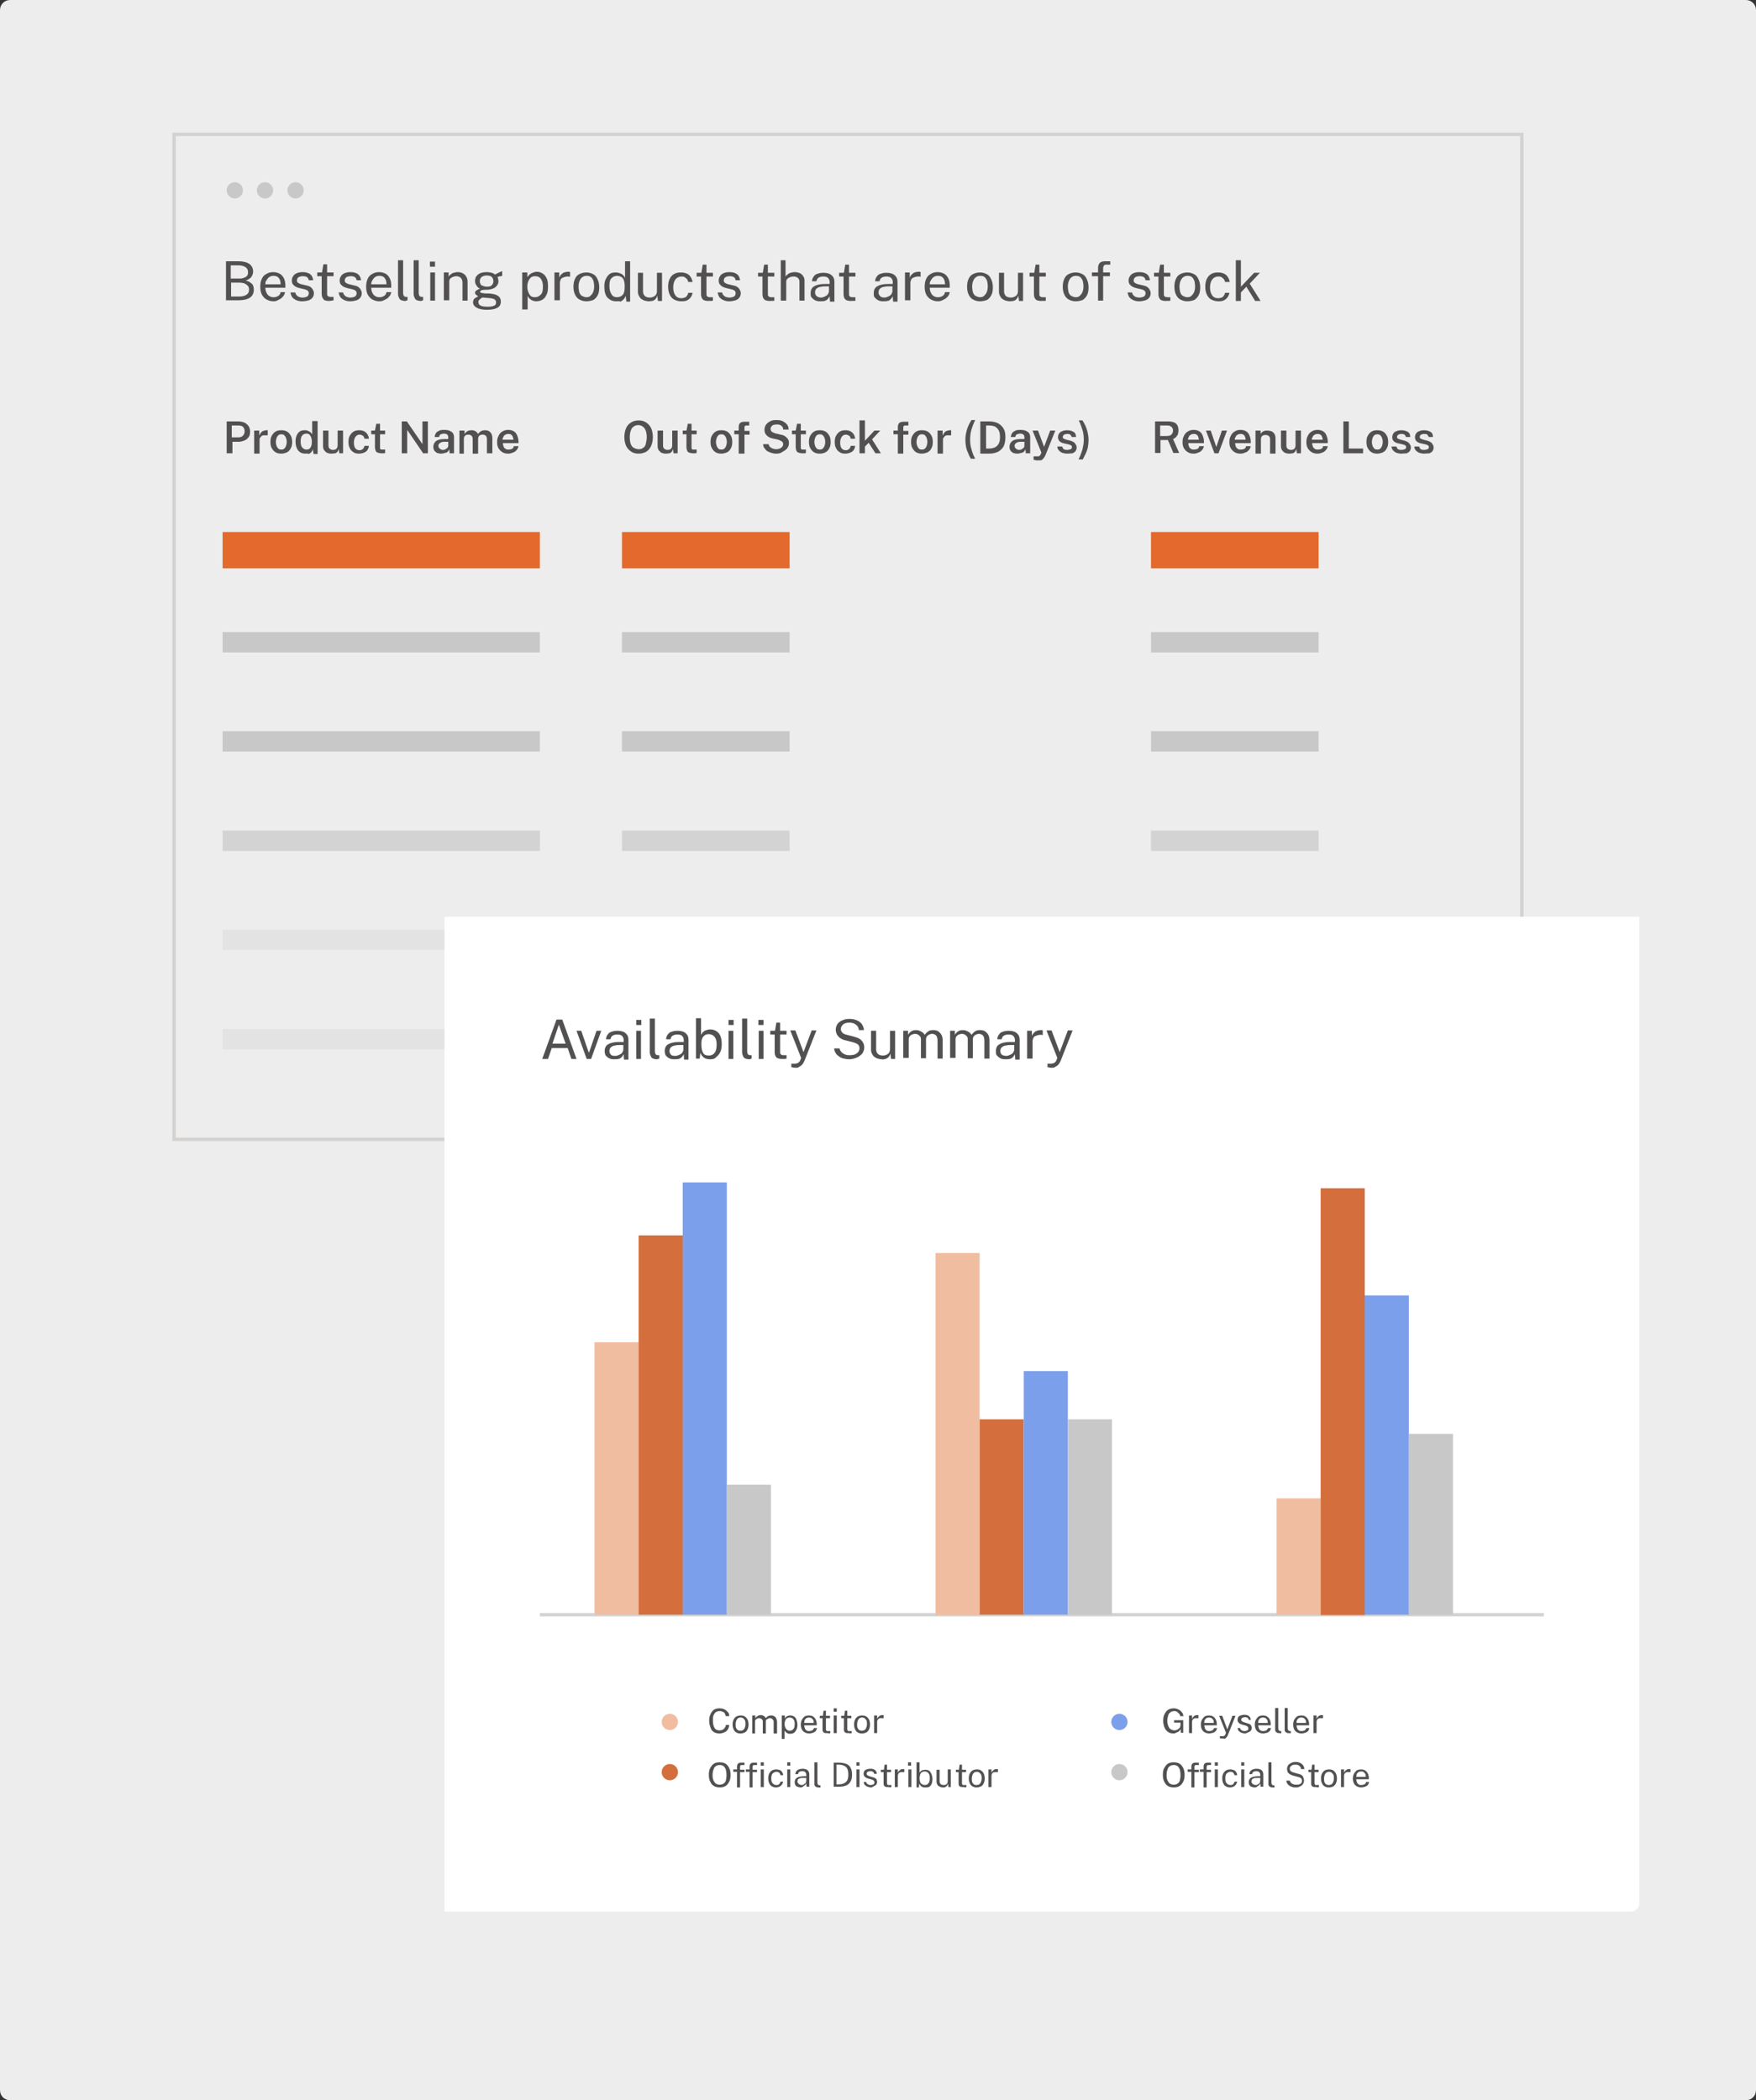<?xml version="1.0" encoding="utf-8"?>
<!-- Generator: Adobe Illustrator 24.0.1, SVG Export Plug-In . SVG Version: 6.00 Build 0)  -->
<svg version="1.1" id="Layer_1" xmlns="http://www.w3.org/2000/svg" xmlns:xlink="http://www.w3.org/1999/xlink" x="0px" y="0px"
	 viewBox="0 0 517.5 619" style="enable-background:new 0 0 517.5 619;" xml:space="preserve">
<rect x="0" y="0" width="517.5" height="619" fill="#333333" stroke="none"/>
<style type="text/css">
	.st0{fill:#EEEDED;}
	.st1{fill:none;stroke:#D3D2D0;stroke-miterlimit:10;}
	.st2{fill:#525050;}
	.st3{fill:#999999;}
	.st4{fill:#D3D3D3;}
	.st5{fill:none;stroke:#999999;stroke-miterlimit:10;}
	.st6{fill:#EE8B5A;}
	.st7{fill:#F9BB9C;}
	.st8{fill:#FFFFFF;}
	.st9{fill:#757575;}
	.st10{fill:#E2E2E2;}
	.st11{fill:#E3692C;}
	.st12{fill:#C8C8C8;}
	.st13{fill:#E3E3E3;}
	.st14{fill:#EFEFEF;}
	.st15{fill:#1D1B1B;}
	.st16{fill:#F0BDA1;}
	.st17{clip-path:url(#SVGID_2_);fill:#D46F3D;}
	.st18{clip-path:url(#SVGID_2_);fill:#7C9FEB;}
	.st19{clip-path:url(#SVGID_2_);fill:#C8C8C8;}
	.st20{clip-path:url(#SVGID_4_);fill:#D46F3D;}
	.st21{clip-path:url(#SVGID_4_);fill:#7C9FEB;}
	.st22{clip-path:url(#SVGID_4_);fill:#C8C8C8;}
	.st23{clip-path:url(#SVGID_4_);fill:#C3E2D6;}
	.st24{clip-path:url(#SVGID_4_);fill:#A0A0A0;}
	.st25{fill:#D9D9D9;}
	.st26{fill:#D46F3D;}
	.st27{fill:#7C9FEB;}
	.st28{fill:#C3E2D6;}
	.st29{fill:#A0A0A0;}
	.st30{fill:none;stroke:#D3D3D3;stroke-miterlimit:10;}
	.st31{fill:none;stroke:#6B9655;stroke-width:2.047;stroke-linecap:round;stroke-linejoin:round;stroke-miterlimit:10;}
	.st32{fill:#FBF0CB;}
	.st33{fill:#515151;}
	.st34{fill:#EEEDED;stroke:#D3D2D0;stroke-miterlimit:10;}
	.st35{opacity:0.2;fill:#6B9655;}
	.st36{fill:none;stroke:#6B9655;stroke-width:1.103;stroke-miterlimit:10;}
	.st37{fill:none;stroke:#C8C8C8;stroke-width:2.398;stroke-miterlimit:10;}
	.st38{fill:none;stroke:#6B9655;stroke-width:2.398;stroke-miterlimit:10;}
	.st39{clip-path:url(#SVGID_6_);fill:#D46F3D;}
	.st40{clip-path:url(#SVGID_6_);fill:#7C9FEB;}
	.st41{clip-path:url(#SVGID_6_);fill:#C8C8C8;}
	.st42{clip-path:url(#SVGID_6_);fill:#C3E2D6;}
</style>
<path class="st0" d="M514.5,619H3c-1.7,0-3-1.3-3-3V3c0-1.7,1.3-3,3-3h511.5c1.7,0,3,1.3,3,3v613C517.5,617.7,516.2,619,514.5,619z"
	/>
<rect x="51.3" y="39.6" class="st1" width="397.2" height="296.2"/>
<g>
	<rect x="65.6" y="156.8" class="st11" width="93.5" height="10.7"/>
	<rect x="183.3" y="156.8" class="st11" width="49.4" height="10.7"/>
	<rect x="339.2" y="156.8" class="st11" width="49.4" height="10.7"/>
	<rect x="65.6" y="186.3" class="st12" width="93.5" height="6"/>
	<rect x="183.3" y="186.3" class="st12" width="49.4" height="6"/>
	<rect x="339.2" y="186.3" class="st12" width="49.4" height="6"/>
	<rect x="65.6" y="215.5" class="st12" width="93.5" height="6"/>
	<rect x="183.3" y="215.5" class="st12" width="49.4" height="6"/>
	<rect x="339.2" y="215.5" class="st12" width="49.4" height="6"/>
	<rect x="65.6" y="244.8" class="st4" width="93.5" height="6"/>
	<rect x="183.3" y="244.8" class="st4" width="49.4" height="6"/>
	<rect x="339.2" y="244.8" class="st4" width="49.4" height="6"/>
	<rect x="65.6" y="274" class="st13" width="93.5" height="6"/>
	<rect x="183.3" y="274" class="st13" width="49.4" height="6"/>
	<rect x="339.2" y="274" class="st13" width="49.4" height="6"/>
	<rect x="65.6" y="303.3" class="st13" width="93.5" height="6"/>
	<rect x="183.3" y="303.3" class="st13" width="49.4" height="6"/>
	<rect x="339.2" y="303.3" class="st13" width="49.4" height="6"/>
</g>
<g>
	<path class="st2" d="M66.6,88.6V77h3.7c1.4,0,2.5,0.3,3.2,0.8c0.7,0.5,1.1,1.3,1.1,2.2c0,0.6-0.2,1.1-0.5,1.6
		c-0.3,0.4-0.9,0.8-1.7,1.1c0.5,0.1,0.8,0.2,1.1,0.4c0.3,0.2,0.6,0.4,0.8,0.6c0.2,0.2,0.3,0.5,0.4,0.8c0.1,0.3,0.1,0.6,0.1,0.9
		c0,1-0.4,1.8-1.1,2.3s-1.9,0.8-3.3,0.8H66.6z M68.1,82.1h2.5c0.3,0,0.6,0,0.9-0.1s0.6-0.2,0.8-0.3s0.5-0.3,0.6-0.6
		c0.2-0.2,0.2-0.5,0.2-0.9c0-0.7-0.3-1.2-0.8-1.5s-1.2-0.5-2-0.5h-2.3V82.1z M68.1,87.4h2.3c1,0,1.7-0.2,2.2-0.5s0.8-0.8,0.8-1.5
		c0-0.5-0.1-0.9-0.4-1.2s-0.6-0.5-1-0.7c-0.4-0.1-0.9-0.2-1.4-0.2h-2.5V87.4z"/>
	<path class="st2" d="M80.6,88.8c-0.8,0-1.4-0.2-2-0.5c-0.6-0.3-1-0.8-1.4-1.4c-0.3-0.6-0.5-1.4-0.5-2.3c0-0.9,0.1-1.6,0.4-2.3
		c0.3-0.7,0.7-1.2,1.3-1.5c0.6-0.4,1.3-0.6,2.1-0.6c0.8,0,1.4,0.2,2,0.5c0.5,0.3,0.9,0.8,1.2,1.4c0.3,0.6,0.4,1.3,0.4,2.2v0.5h-5.9
		c0,0.5,0.1,1,0.3,1.4c0.2,0.4,0.4,0.8,0.8,1c0.4,0.3,0.8,0.4,1.3,0.4c0.5,0,1-0.1,1.4-0.4c0.4-0.2,0.6-0.6,0.7-1.1H84
		c-0.1,0.6-0.3,1-0.7,1.4c-0.3,0.4-0.8,0.7-1.3,0.9C81.6,88.7,81.1,88.8,80.6,88.8z M78.2,83.8h4.5c0-0.5-0.1-0.9-0.2-1.3
		c-0.2-0.4-0.4-0.7-0.7-0.9s-0.7-0.3-1.2-0.3c-0.5,0-0.9,0.1-1.3,0.4c-0.3,0.2-0.6,0.6-0.8,1C78.2,83,78.2,83.4,78.2,83.8z"/>
	<path class="st2" d="M89,88.8c-0.6,0-1.1-0.1-1.6-0.3s-0.9-0.5-1.2-0.8c-0.3-0.4-0.5-0.9-0.6-1.5H87c0.1,0.3,0.2,0.6,0.4,0.8
		c0.2,0.2,0.4,0.4,0.7,0.5c0.3,0.1,0.6,0.2,1,0.2c0.6,0,1-0.1,1.4-0.3c0.3-0.2,0.5-0.5,0.5-1c0-0.3-0.1-0.5-0.3-0.7
		c-0.2-0.2-0.5-0.3-0.8-0.4l-1.7-0.4c-0.7-0.2-1.2-0.4-1.6-0.8c-0.4-0.3-0.6-0.8-0.6-1.4c0-0.5,0.1-0.9,0.4-1.3
		c0.2-0.4,0.6-0.7,1.1-0.9c0.5-0.2,1-0.3,1.7-0.3c0.9,0,1.6,0.2,2.2,0.6c0.5,0.4,0.8,1,0.9,1.8h-1.3c-0.1-0.4-0.2-0.7-0.5-0.9
		s-0.7-0.3-1.2-0.3c-0.5,0-1,0.1-1.3,0.3c-0.3,0.2-0.5,0.5-0.5,1c0,0.3,0.1,0.5,0.4,0.7s0.6,0.3,1,0.4l1.7,0.4
		c0.4,0.1,0.7,0.2,0.9,0.4c0.3,0.2,0.4,0.3,0.6,0.6c0.1,0.2,0.2,0.4,0.3,0.6c0.1,0.2,0.1,0.4,0.1,0.6c0,0.5-0.1,0.9-0.4,1.3
		s-0.6,0.6-1.1,0.8C90.3,88.7,89.7,88.8,89,88.8z"/>
	<path class="st2" d="M97,88.7c-0.6,0-1-0.1-1.3-0.2S95.2,88,95,87.7c-0.1-0.3-0.2-0.7-0.2-1.1v-5.2h-1.3v-1.1h1.4l0.4-2.4h1.1v2.4
		h1.9v1.1h-1.9v5.1c0,0.3,0,0.5,0.1,0.6c0.1,0.1,0.2,0.2,0.3,0.3c0.1,0,0.3,0.1,0.6,0.1h0.9v1c-0.1,0-0.3,0.1-0.5,0.1
		C97.6,88.6,97.3,88.7,97,88.7z"/>
	<path class="st2" d="M103.2,88.8c-0.6,0-1.1-0.1-1.6-0.3s-0.9-0.5-1.2-0.8c-0.3-0.4-0.5-0.9-0.6-1.5h1.3c0.1,0.3,0.2,0.6,0.4,0.8
		c0.2,0.2,0.4,0.4,0.7,0.5c0.3,0.1,0.6,0.2,1,0.2c0.6,0,1-0.1,1.4-0.3c0.3-0.2,0.5-0.5,0.5-1c0-0.3-0.1-0.5-0.3-0.7
		c-0.2-0.2-0.5-0.3-0.8-0.4l-1.7-0.4c-0.7-0.2-1.2-0.4-1.6-0.8c-0.4-0.3-0.6-0.8-0.6-1.4c0-0.5,0.1-0.9,0.4-1.3
		c0.2-0.4,0.6-0.7,1.1-0.9c0.5-0.2,1-0.3,1.7-0.3c0.9,0,1.6,0.2,2.2,0.6c0.5,0.4,0.8,1,0.9,1.8h-1.3c-0.1-0.4-0.2-0.7-0.5-0.9
		s-0.7-0.3-1.2-0.3c-0.5,0-1,0.1-1.3,0.3c-0.3,0.2-0.5,0.5-0.5,1c0,0.3,0.1,0.5,0.4,0.7s0.6,0.3,1,0.4l1.7,0.4
		c0.4,0.1,0.7,0.2,0.9,0.4c0.3,0.2,0.4,0.3,0.6,0.6c0.1,0.2,0.2,0.4,0.3,0.6c0.1,0.2,0.1,0.4,0.1,0.6c0,0.5-0.1,0.9-0.4,1.3
		s-0.6,0.6-1.1,0.8C104.4,88.7,103.8,88.8,103.2,88.8z"/>
	<path class="st2" d="M111.8,88.8c-0.8,0-1.4-0.2-2-0.5c-0.6-0.3-1-0.8-1.4-1.4c-0.3-0.6-0.5-1.4-0.5-2.3c0-0.9,0.1-1.6,0.4-2.3
		c0.3-0.7,0.7-1.2,1.3-1.5c0.6-0.4,1.3-0.6,2.1-0.6c0.8,0,1.4,0.2,2,0.5c0.5,0.3,0.9,0.8,1.2,1.4c0.3,0.6,0.4,1.3,0.4,2.2v0.5h-5.9
		c0,0.5,0.1,1,0.3,1.4c0.2,0.4,0.4,0.8,0.8,1c0.4,0.3,0.8,0.4,1.3,0.4c0.5,0,1-0.1,1.4-0.4c0.4-0.2,0.6-0.6,0.7-1.1h1.4
		c-0.1,0.6-0.3,1-0.7,1.4c-0.3,0.4-0.8,0.7-1.3,0.9C112.8,88.7,112.3,88.8,111.8,88.8z M109.4,83.8h4.5c0-0.5-0.1-0.9-0.2-1.3
		c-0.2-0.4-0.4-0.7-0.7-0.9s-0.7-0.3-1.2-0.3c-0.5,0-0.9,0.1-1.3,0.4c-0.3,0.2-0.6,0.6-0.8,1C109.5,83,109.4,83.4,109.4,83.8z"/>
	<path class="st2" d="M119.4,88.7c-0.4,0-0.8-0.1-1.1-0.2c-0.3-0.1-0.5-0.3-0.6-0.5s-0.2-0.4-0.3-0.7c-0.1-0.3-0.1-0.5-0.1-0.8v-9.8
		h1.5v9.6c0,0.4,0.1,0.7,0.2,0.9c0.2,0.2,0.4,0.3,0.7,0.3l0.4,0v1c-0.1,0-0.2,0.1-0.4,0.1C119.7,88.7,119.5,88.7,119.4,88.7z"/>
	<path class="st2" d="M124,88.7c-0.4,0-0.8-0.1-1.1-0.2c-0.3-0.1-0.5-0.3-0.6-0.5s-0.2-0.4-0.3-0.7c-0.1-0.3-0.1-0.5-0.1-0.8v-9.8
		h1.5v9.6c0,0.4,0.1,0.7,0.2,0.9c0.2,0.2,0.4,0.3,0.7,0.3l0.4,0v1c-0.1,0-0.2,0.1-0.4,0.1C124.3,88.7,124.1,88.7,124,88.7z"/>
	<path class="st2" d="M126.7,78.6v-1.5h1.5v1.5H126.7z M126.8,88.6v-8.3h1.4v8.3H126.8z"/>
	<path class="st2" d="M130.8,88.6v-8.3h1.4v1.2c0.1-0.2,0.3-0.4,0.6-0.6c0.2-0.2,0.5-0.4,0.9-0.5s0.7-0.2,1.2-0.2
		c0.5,0,1,0.1,1.4,0.3c0.4,0.2,0.8,0.5,1.1,1s0.4,1,0.4,1.7v5.4h-1.5v-5.3c0-0.6-0.2-1.1-0.5-1.4c-0.3-0.3-0.8-0.5-1.3-0.5
		c-0.4,0-0.7,0.1-1,0.2c-0.3,0.1-0.6,0.3-0.8,0.5c-0.2,0.2-0.3,0.5-0.3,0.9v5.5H130.8z"/>
	<path class="st2" d="M143.5,91.3c-1.3,0-2.3-0.2-3-0.6c-0.7-0.4-1.1-0.9-1.1-1.6c0-0.3,0.1-0.6,0.2-0.8c0.1-0.2,0.3-0.4,0.5-0.5
		c0.2-0.1,0.4-0.2,0.5-0.3c0.2-0.1,0.3-0.1,0.3-0.2c-0.1-0.1-0.2-0.1-0.3-0.2c-0.1-0.1-0.3-0.2-0.4-0.3c-0.1-0.1-0.2-0.3-0.2-0.5
		c0-0.3,0.1-0.5,0.4-0.7s0.6-0.4,1.1-0.5c-0.5-0.2-0.9-0.6-1.1-1c-0.3-0.4-0.4-0.8-0.4-1.3c0-0.5,0.1-1,0.4-1.4
		c0.3-0.4,0.7-0.7,1.2-0.9c0.5-0.2,1.2-0.3,1.9-0.3c0.5,0,1,0.1,1.4,0.2c0.4,0.1,0.7,0.3,1,0.5c0.1,0,0.2-0.1,0.4-0.2
		c0.2-0.1,0.4-0.2,0.6-0.3c0.2-0.1,0.4-0.2,0.6-0.3c0.2-0.1,0.4-0.1,0.5-0.2l0,1.4l-1.4,0.3c0.1,0.2,0.2,0.4,0.2,0.6
		c0,0.2,0.1,0.4,0.1,0.6c0,0.5-0.1,0.9-0.4,1.3s-0.6,0.7-1.1,0.9c-0.5,0.2-1.2,0.4-1.9,0.4c-0.1,0-0.1,0-0.2,0c-0.1,0-0.2,0-0.3,0
		c-0.6,0-1,0.1-1.2,0.2c-0.2,0.1-0.3,0.2-0.3,0.4c0,0.2,0.1,0.3,0.4,0.3c0.2,0.1,0.6,0.1,1.2,0.2c0.2,0,0.5,0,0.8,0s0.6,0,1,0.1
		c0.9,0.1,1.5,0.3,2,0.7c0.5,0.4,0.7,0.9,0.7,1.6c0,0.8-0.3,1.4-1,1.8C145.9,91.1,144.9,91.3,143.5,91.3z M143.8,90.4
		c0.8,0,1.3-0.1,1.8-0.3s0.6-0.6,0.6-1c0-0.3-0.1-0.6-0.4-0.8c-0.2-0.2-0.6-0.3-1.1-0.4l-2.3-0.2c-0.2,0-0.4,0-0.6,0.2
		s-0.4,0.3-0.6,0.5c-0.2,0.2-0.2,0.4-0.2,0.7c0,0.4,0.2,0.8,0.7,1C142.1,90.3,142.8,90.4,143.8,90.4z M143.5,84.5
		c0.6,0,1.1-0.1,1.4-0.4s0.5-0.7,0.5-1.2c0-0.6-0.2-1-0.5-1.3s-0.8-0.4-1.4-0.4c-0.6,0-1.1,0.1-1.5,0.4c-0.4,0.3-0.6,0.7-0.6,1.3
		c0,0.5,0.2,0.9,0.5,1.2C142.4,84.3,142.9,84.5,143.5,84.5z"/>
	<path class="st2" d="M153.9,91.2V80.3h1.5l0,1.4c0.1-0.2,0.2-0.3,0.4-0.5c0.2-0.2,0.3-0.4,0.6-0.5c0.2-0.2,0.5-0.3,0.8-0.4
		c0.3-0.1,0.6-0.2,1-0.2c0.7,0,1.2,0.2,1.7,0.5s0.9,0.8,1.2,1.4c0.3,0.6,0.4,1.4,0.4,2.4s-0.1,1.8-0.4,2.4c-0.3,0.7-0.7,1.2-1.2,1.5
		c-0.5,0.3-1.1,0.5-1.9,0.5c-0.4,0-0.7-0.1-1-0.2s-0.5-0.2-0.7-0.4s-0.4-0.3-0.5-0.5c-0.1-0.2-0.3-0.4-0.3-0.6v4.1H153.9z
		 M157.7,87.6c0.7,0,1.2-0.3,1.7-0.8s0.6-1.3,0.6-2.4c0-0.9-0.2-1.7-0.6-2.2c-0.4-0.6-1-0.8-1.7-0.8c-0.8,0-1.3,0.3-1.7,0.9
		c-0.4,0.6-0.6,1.3-0.6,2.2c0,0.6,0.1,1.1,0.3,1.6s0.4,0.9,0.8,1.2C156.7,87.5,157.2,87.6,157.7,87.6z"/>
	<path class="st2" d="M163.4,88.6v-8.3h1.4v1.6c0.1-0.4,0.3-0.7,0.6-1c0.3-0.3,0.5-0.5,0.9-0.6c0.3-0.1,0.7-0.2,1-0.2
		c0.1,0,0.2,0,0.4,0c0.1,0,0.2,0,0.3,0.1v1.4c-0.1,0-0.2-0.1-0.3-0.1c-0.1,0-0.2,0-0.3,0c-0.3,0-0.6,0-0.9,0.1
		c-0.3,0.1-0.5,0.2-0.8,0.3c-0.2,0.1-0.4,0.3-0.5,0.6s-0.2,0.5-0.2,0.9v5.1H163.4z"/>
	<path class="st2" d="M172.8,88.8c-0.8,0-1.4-0.2-2-0.5s-1-0.8-1.3-1.4s-0.5-1.4-0.5-2.3c0-0.9,0.1-1.6,0.4-2.3
		c0.3-0.7,0.7-1.2,1.3-1.5s1.3-0.5,2.1-0.5c0.8,0,1.4,0.2,2,0.5c0.6,0.3,1,0.8,1.3,1.5c0.3,0.6,0.5,1.4,0.5,2.4
		c0,0.8-0.1,1.6-0.4,2.2c-0.3,0.6-0.7,1.1-1.3,1.5C174.3,88.6,173.7,88.8,172.8,88.8z M172.8,87.6c0.5,0,0.9-0.1,1.2-0.4
		c0.3-0.3,0.6-0.6,0.8-1.1s0.3-1,0.3-1.7c0-0.6-0.1-1.1-0.2-1.6c-0.2-0.5-0.4-0.8-0.7-1.1s-0.8-0.4-1.3-0.4c-0.5,0-0.9,0.1-1.3,0.4
		c-0.3,0.2-0.6,0.6-0.8,1.1c-0.2,0.5-0.3,1-0.3,1.7c0,0.6,0.1,1.1,0.2,1.6c0.2,0.5,0.4,0.9,0.8,1.1S172.3,87.6,172.8,87.6z"/>
	<path class="st2" d="M181.6,88.8c-1.1,0-1.9-0.4-2.6-1.1c-0.6-0.7-0.9-1.8-0.9-3.2c0-0.9,0.1-1.6,0.4-2.2s0.6-1.1,1.1-1.5
		s1.1-0.5,1.9-0.5c0.4,0,0.8,0.1,1.1,0.2c0.3,0.1,0.6,0.2,0.8,0.4c0.2,0.2,0.4,0.3,0.5,0.5c0.1,0.2,0.2,0.3,0.3,0.5v-4.9h1.5v11.9
		h-1.1l-0.2-1.7c-0.1,0.2-0.1,0.3-0.3,0.6c-0.1,0.2-0.3,0.4-0.5,0.6c-0.2,0.2-0.5,0.4-0.8,0.5C182.5,88.7,182.1,88.8,181.6,88.8z
		 M181.8,87.6c0.8,0,1.4-0.3,1.8-0.8c0.4-0.5,0.5-1.3,0.5-2.5c0-0.6-0.1-1.2-0.2-1.6c-0.2-0.5-0.4-0.8-0.7-1
		c-0.3-0.2-0.8-0.4-1.3-0.4c-0.7,0-1.2,0.2-1.7,0.7s-0.6,1.3-0.6,2.3c0,1,0.2,1.8,0.6,2.4C180.5,87.3,181.1,87.6,181.8,87.6z"/>
	<path class="st2" d="M191.2,88.8c-0.4,0-0.8-0.1-1.2-0.2c-0.4-0.1-0.7-0.3-1-0.5c-0.3-0.2-0.5-0.5-0.7-0.9
		c-0.2-0.3-0.3-0.8-0.3-1.2v-5.6h1.5v5.5c0,0.5,0.2,1,0.5,1.3c0.3,0.3,0.8,0.5,1.5,0.5c0.6,0,1.1-0.2,1.5-0.5s0.6-0.8,0.6-1.4v-5.4
		h1.5v8.3h-1.2l-0.2-1.6c-0.1,0.4-0.3,0.8-0.5,1c-0.2,0.3-0.5,0.4-0.9,0.6C191.9,88.7,191.5,88.8,191.2,88.8z"/>
	<path class="st2" d="M200.7,88.8c-0.7,0-1.4-0.2-2-0.5c-0.6-0.3-1-0.8-1.3-1.4c-0.3-0.6-0.5-1.4-0.5-2.3c0-0.9,0.1-1.6,0.4-2.3
		c0.3-0.6,0.7-1.2,1.3-1.5c0.6-0.4,1.3-0.5,2.1-0.5c0.6,0,1.1,0.1,1.6,0.3c0.5,0.2,0.9,0.5,1.2,1c0.3,0.4,0.5,0.9,0.6,1.5h-1.3
		c0-0.3-0.2-0.6-0.3-0.8c-0.2-0.2-0.4-0.4-0.7-0.6s-0.6-0.2-1-0.2c-0.7,0-1.3,0.3-1.7,0.8c-0.4,0.5-0.7,1.3-0.7,2.4
		c0,1,0.2,1.7,0.6,2.3c0.4,0.6,1,0.9,1.8,0.9c0.4,0,0.7-0.1,1-0.2c0.3-0.1,0.5-0.3,0.7-0.6s0.3-0.5,0.3-0.8h1.3
		c-0.1,0.6-0.3,1-0.6,1.4s-0.7,0.7-1.2,0.9S201.3,88.8,200.7,88.8z"/>
	<path class="st2" d="M208.8,88.7c-0.6,0-1-0.1-1.3-0.2s-0.5-0.4-0.7-0.7c-0.1-0.3-0.2-0.7-0.2-1.1v-5.2h-1.3v-1.1h1.4l0.4-2.4h1.1
		v2.4h1.9v1.1h-1.9v5.1c0,0.3,0,0.5,0.1,0.6c0.1,0.1,0.2,0.2,0.3,0.3c0.1,0,0.3,0.1,0.6,0.1h0.9v1c-0.1,0-0.3,0.1-0.5,0.1
		C209.3,88.6,209.1,88.7,208.8,88.7z"/>
	<path class="st2" d="M214.9,88.8c-0.6,0-1.1-0.1-1.6-0.3s-0.9-0.5-1.2-0.8c-0.3-0.4-0.5-0.9-0.6-1.5h1.3c0.1,0.3,0.2,0.6,0.4,0.8
		c0.2,0.2,0.4,0.4,0.7,0.5c0.3,0.1,0.6,0.2,1,0.2c0.6,0,1-0.1,1.4-0.3c0.3-0.2,0.5-0.5,0.5-1c0-0.3-0.1-0.5-0.3-0.7
		c-0.2-0.2-0.5-0.3-0.8-0.4l-1.7-0.4c-0.7-0.2-1.2-0.4-1.6-0.8c-0.4-0.3-0.6-0.8-0.6-1.4c0-0.5,0.1-0.9,0.4-1.3
		c0.2-0.4,0.6-0.7,1.1-0.9c0.5-0.2,1-0.3,1.7-0.3c0.9,0,1.6,0.2,2.2,0.6c0.5,0.4,0.8,1,0.9,1.8h-1.3c-0.1-0.4-0.2-0.7-0.5-0.9
		s-0.7-0.3-1.2-0.3c-0.5,0-1,0.1-1.3,0.3c-0.3,0.2-0.5,0.5-0.5,1c0,0.3,0.1,0.5,0.4,0.7s0.6,0.3,1,0.4l1.7,0.4
		c0.4,0.1,0.7,0.2,0.9,0.4c0.3,0.2,0.4,0.3,0.6,0.6c0.1,0.2,0.2,0.4,0.3,0.6c0.1,0.2,0.1,0.4,0.1,0.6c0,0.5-0.1,0.9-0.4,1.3
		s-0.6,0.6-1.1,0.8C216.1,88.7,215.6,88.8,214.9,88.8z"/>
	<path class="st2" d="M226.9,88.7c-0.6,0-1-0.1-1.3-0.2s-0.5-0.4-0.7-0.7c-0.1-0.3-0.2-0.7-0.2-1.1v-5.2h-1.3v-1.1h1.4l0.4-2.4h1.1
		v2.4h1.9v1.1h-1.9v5.1c0,0.3,0,0.5,0.1,0.6c0.1,0.1,0.2,0.2,0.3,0.3c0.1,0,0.3,0.1,0.6,0.1h0.9v1c-0.1,0-0.3,0.1-0.5,0.1
		C227.4,88.6,227.2,88.7,226.9,88.7z"/>
	<path class="st2" d="M230.1,88.6V76.7h1.4v4.8c0.1-0.2,0.3-0.4,0.6-0.6c0.2-0.2,0.5-0.4,0.9-0.5s0.7-0.2,1.2-0.2
		c0.5,0,1,0.1,1.5,0.3c0.4,0.2,0.8,0.5,1,0.9c0.3,0.4,0.4,0.8,0.4,1.3v5.9h-1.5V83c0-0.5-0.2-0.9-0.5-1.1c-0.3-0.3-0.8-0.4-1.3-0.4
		c-0.4,0-0.7,0.1-1,0.2c-0.3,0.1-0.6,0.3-0.8,0.5s-0.3,0.6-0.3,0.9v5.5H230.1z"/>
	<path class="st2" d="M241.6,88.8c-0.5,0-1-0.1-1.4-0.3s-0.7-0.5-1-0.8s-0.3-0.8-0.3-1.3c0-0.9,0.3-1.6,1-2c0.6-0.4,1.7-0.7,3.1-0.7
		l1.5,0v-0.6c0-0.5-0.2-0.9-0.5-1.2s-0.8-0.4-1.4-0.4c-0.5,0-0.9,0.1-1.3,0.3s-0.6,0.6-0.7,1.1h-1.3c0-0.5,0.2-1,0.5-1.4
		s0.6-0.7,1.1-0.8c0.5-0.2,1.1-0.3,1.7-0.3c0.7,0,1.3,0.1,1.8,0.3s0.8,0.5,1.1,0.9s0.4,0.9,0.4,1.5v5.8h-1.3l-0.1-1.6
		c-0.3,0.6-0.7,1.1-1.2,1.3S242.2,88.8,241.6,88.8z M242,87.7c0.3,0,0.6-0.1,0.8-0.2c0.3-0.1,0.5-0.2,0.8-0.4s0.4-0.4,0.5-0.6
		c0.1-0.2,0.2-0.4,0.2-0.7v-1.4l-1.2,0c-0.6,0-1.2,0.1-1.6,0.2c-0.4,0.1-0.7,0.3-1,0.6c-0.2,0.3-0.3,0.6-0.3,1
		c0,0.5,0.2,0.8,0.5,1.1C241.1,87.6,241.5,87.7,242,87.7z"/>
	<path class="st2" d="M250.8,88.7c-0.6,0-1-0.1-1.3-0.2s-0.5-0.4-0.7-0.7c-0.1-0.3-0.2-0.7-0.2-1.1v-5.2h-1.3v-1.1h1.4l0.4-2.4h1.1
		v2.4h1.9v1.1h-1.9v5.1c0,0.3,0,0.5,0.1,0.6c0.1,0.1,0.2,0.2,0.3,0.3c0.1,0,0.3,0.1,0.6,0.1h0.9v1c-0.1,0-0.3,0.1-0.5,0.1
		C251.4,88.6,251.1,88.7,250.8,88.7z"/>
	<path class="st2" d="M260.2,88.8c-0.5,0-1-0.1-1.4-0.3s-0.7-0.5-1-0.8s-0.3-0.8-0.3-1.3c0-0.9,0.3-1.6,1-2c0.6-0.4,1.7-0.7,3.1-0.7
		l1.5,0v-0.6c0-0.5-0.2-0.9-0.5-1.2s-0.8-0.4-1.4-0.4c-0.5,0-0.9,0.1-1.3,0.3s-0.6,0.6-0.7,1.1h-1.3c0-0.5,0.2-1,0.5-1.4
		s0.6-0.7,1.1-0.8c0.5-0.2,1.1-0.3,1.7-0.3c0.7,0,1.3,0.1,1.8,0.3s0.8,0.5,1.1,0.9s0.4,0.9,0.4,1.5v5.8h-1.3l-0.1-1.6
		c-0.3,0.6-0.7,1.1-1.2,1.3S260.8,88.8,260.2,88.8z M260.7,87.7c0.3,0,0.6-0.1,0.8-0.2c0.3-0.1,0.5-0.2,0.8-0.4s0.4-0.4,0.5-0.6
		c0.1-0.2,0.2-0.4,0.2-0.7v-1.4l-1.2,0c-0.6,0-1.2,0.1-1.6,0.2c-0.4,0.1-0.7,0.3-1,0.6c-0.2,0.3-0.3,0.6-0.3,1
		c0,0.5,0.2,0.8,0.5,1.1C259.7,87.6,260.1,87.7,260.7,87.7z"/>
	<path class="st2" d="M266.7,88.6v-8.3h1.4v1.6c0.1-0.4,0.3-0.7,0.6-1c0.3-0.3,0.5-0.5,0.9-0.6c0.3-0.1,0.7-0.2,1-0.2
		c0.1,0,0.2,0,0.4,0c0.1,0,0.2,0,0.3,0.1v1.4c-0.1,0-0.2-0.1-0.3-0.1c-0.1,0-0.2,0-0.3,0c-0.3,0-0.6,0-0.9,0.1
		c-0.3,0.1-0.5,0.2-0.8,0.3c-0.2,0.1-0.4,0.3-0.5,0.6s-0.2,0.5-0.2,0.9v5.1H266.7z"/>
	<path class="st2" d="M276.4,88.8c-0.8,0-1.4-0.2-2-0.5c-0.6-0.3-1-0.8-1.4-1.4c-0.3-0.6-0.5-1.4-0.5-2.3c0-0.9,0.1-1.6,0.4-2.3
		c0.3-0.7,0.7-1.2,1.3-1.5c0.6-0.4,1.3-0.6,2.1-0.6c0.8,0,1.4,0.2,2,0.5c0.5,0.3,0.9,0.8,1.2,1.4c0.3,0.6,0.4,1.3,0.4,2.2v0.5H274
		c0,0.5,0.1,1,0.3,1.4c0.2,0.4,0.4,0.8,0.8,1c0.4,0.3,0.8,0.4,1.3,0.4c0.5,0,1-0.1,1.4-0.4c0.4-0.2,0.6-0.6,0.7-1.1h1.4
		c-0.1,0.6-0.3,1-0.7,1.4c-0.3,0.4-0.8,0.7-1.3,0.9C277.4,88.7,276.9,88.8,276.4,88.8z M274,83.8h4.5c0-0.5-0.1-0.9-0.2-1.3
		c-0.2-0.4-0.4-0.7-0.7-0.9s-0.7-0.3-1.2-0.3c-0.5,0-0.9,0.1-1.3,0.4c-0.3,0.2-0.6,0.6-0.8,1C274,83,274,83.4,274,83.8z"/>
	<path class="st2" d="M288.8,88.8c-0.8,0-1.4-0.2-2-0.5s-1-0.8-1.3-1.4s-0.5-1.4-0.5-2.3c0-0.9,0.1-1.6,0.4-2.3
		c0.3-0.7,0.7-1.2,1.3-1.5s1.3-0.5,2.1-0.5c0.8,0,1.4,0.2,2,0.5c0.6,0.3,1,0.8,1.3,1.5c0.3,0.6,0.5,1.4,0.5,2.4
		c0,0.8-0.1,1.6-0.4,2.2c-0.3,0.6-0.7,1.1-1.3,1.5C290.3,88.6,289.6,88.8,288.8,88.8z M288.8,87.6c0.5,0,0.9-0.1,1.2-0.4
		c0.3-0.3,0.6-0.6,0.8-1.1s0.3-1,0.3-1.7c0-0.6-0.1-1.1-0.2-1.6c-0.2-0.5-0.4-0.8-0.7-1.1s-0.8-0.4-1.3-0.4c-0.5,0-0.9,0.1-1.3,0.4
		c-0.3,0.2-0.6,0.6-0.8,1.1c-0.2,0.5-0.3,1-0.3,1.7c0,0.6,0.1,1.1,0.2,1.6c0.2,0.5,0.4,0.9,0.8,1.1S288.3,87.6,288.8,87.6z"/>
	<path class="st2" d="M297.6,88.8c-0.4,0-0.8-0.1-1.2-0.2c-0.4-0.1-0.7-0.3-1-0.5c-0.3-0.2-0.5-0.5-0.7-0.9
		c-0.2-0.3-0.3-0.8-0.3-1.2v-5.6h1.5v5.5c0,0.5,0.2,1,0.5,1.3c0.3,0.3,0.8,0.5,1.5,0.5c0.6,0,1.1-0.2,1.5-0.5s0.6-0.8,0.6-1.4v-5.4
		h1.5v8.3h-1.2l-0.2-1.6c-0.1,0.4-0.3,0.8-0.5,1c-0.2,0.3-0.5,0.4-0.9,0.6C298.3,88.7,298,88.8,297.6,88.8z"/>
	<path class="st2" d="M306.9,88.7c-0.6,0-1-0.1-1.3-0.2s-0.5-0.4-0.7-0.7c-0.1-0.3-0.2-0.7-0.2-1.1v-5.2h-1.3v-1.1h1.4l0.4-2.4h1.1
		v2.4h1.9v1.1h-1.9v5.1c0,0.3,0,0.5,0.1,0.6c0.1,0.1,0.2,0.2,0.3,0.3c0.1,0,0.3,0.1,0.6,0.1h0.9v1c-0.1,0-0.3,0.1-0.5,0.1
		C307.4,88.6,307.2,88.7,306.9,88.7z"/>
	<path class="st2" d="M317,88.8c-0.8,0-1.4-0.2-2-0.5s-1-0.8-1.3-1.4s-0.5-1.4-0.5-2.3c0-0.9,0.1-1.6,0.4-2.3
		c0.3-0.7,0.7-1.2,1.3-1.5s1.3-0.5,2.1-0.5c0.8,0,1.4,0.2,2,0.5c0.6,0.3,1,0.8,1.3,1.5c0.3,0.6,0.5,1.4,0.5,2.4
		c0,0.8-0.1,1.6-0.4,2.2c-0.3,0.6-0.7,1.1-1.3,1.5C318.5,88.6,317.9,88.8,317,88.8z M317,87.6c0.5,0,0.9-0.1,1.2-0.4
		c0.3-0.3,0.6-0.6,0.8-1.1s0.3-1,0.3-1.7c0-0.6-0.1-1.1-0.2-1.6c-0.2-0.5-0.4-0.8-0.7-1.1s-0.8-0.4-1.3-0.4c-0.5,0-0.9,0.1-1.3,0.4
		c-0.3,0.2-0.6,0.6-0.8,1.1c-0.2,0.5-0.3,1-0.3,1.7c0,0.6,0.1,1.1,0.2,1.6c0.2,0.5,0.4,0.9,0.8,1.1S316.5,87.6,317,87.6z"/>
	<path class="st2" d="M323.6,88.6v-7.2h-1.8v-1.1h1.8v-1.3c0-0.7,0.2-1.2,0.5-1.5c0.3-0.3,0.8-0.5,1.5-0.5h1.6l0,1h-1.2
		c-0.3,0-0.6,0.1-0.7,0.3c-0.1,0.2-0.2,0.5-0.2,0.8v1.2h2v1.1h-2v7.2H323.6z"/>
	<path class="st2" d="M335.7,88.8c-0.6,0-1.1-0.1-1.6-0.3s-0.9-0.5-1.2-0.8c-0.3-0.4-0.5-0.9-0.6-1.5h1.3c0.1,0.3,0.2,0.6,0.4,0.8
		c0.2,0.2,0.4,0.4,0.7,0.5c0.3,0.1,0.6,0.2,1,0.2c0.6,0,1-0.1,1.4-0.3c0.3-0.2,0.5-0.5,0.5-1c0-0.3-0.1-0.5-0.3-0.7
		c-0.2-0.2-0.5-0.3-0.8-0.4l-1.7-0.4c-0.7-0.2-1.2-0.4-1.6-0.8c-0.4-0.3-0.6-0.8-0.6-1.4c0-0.5,0.1-0.9,0.4-1.3
		c0.2-0.4,0.6-0.7,1.1-0.9c0.5-0.2,1-0.3,1.7-0.3c0.9,0,1.6,0.2,2.2,0.6c0.5,0.4,0.8,1,0.9,1.8h-1.3c-0.1-0.4-0.2-0.7-0.5-0.9
		s-0.7-0.3-1.2-0.3c-0.5,0-1,0.1-1.3,0.3c-0.3,0.2-0.5,0.5-0.5,1c0,0.3,0.1,0.5,0.4,0.7s0.6,0.3,1,0.4l1.7,0.4
		c0.4,0.1,0.7,0.2,0.9,0.4c0.3,0.2,0.4,0.3,0.6,0.6c0.1,0.2,0.2,0.4,0.3,0.6c0.1,0.2,0.1,0.4,0.1,0.6c0,0.5-0.1,0.9-0.4,1.3
		s-0.6,0.6-1.1,0.8C336.9,88.7,336.3,88.8,335.7,88.8z"/>
	<path class="st2" d="M343.6,88.7c-0.6,0-1-0.1-1.3-0.2s-0.5-0.4-0.7-0.7c-0.1-0.3-0.2-0.7-0.2-1.1v-5.2h-1.3v-1.1h1.4l0.4-2.4h1.1
		v2.4h1.9v1.1h-1.9v5.1c0,0.3,0,0.5,0.1,0.6c0.1,0.1,0.2,0.2,0.3,0.3c0.1,0,0.3,0.1,0.6,0.1h0.9v1c-0.1,0-0.3,0.1-0.5,0.1
		C344.2,88.6,343.9,88.7,343.6,88.7z"/>
	<path class="st2" d="M349.9,88.8c-0.8,0-1.4-0.2-2-0.5s-1-0.8-1.3-1.4s-0.5-1.4-0.5-2.3c0-0.9,0.1-1.6,0.4-2.3
		c0.3-0.7,0.7-1.2,1.3-1.5s1.3-0.5,2.1-0.5c0.8,0,1.4,0.2,2,0.5c0.6,0.3,1,0.8,1.3,1.5c0.3,0.6,0.5,1.4,0.5,2.4
		c0,0.8-0.1,1.6-0.4,2.2c-0.3,0.6-0.7,1.1-1.3,1.5C351.4,88.6,350.7,88.8,349.9,88.8z M349.9,87.6c0.5,0,0.9-0.1,1.2-0.4
		c0.3-0.3,0.6-0.6,0.8-1.1s0.3-1,0.3-1.7c0-0.6-0.1-1.1-0.2-1.6c-0.2-0.5-0.4-0.8-0.7-1.1s-0.8-0.4-1.3-0.4c-0.5,0-0.9,0.1-1.3,0.4
		c-0.3,0.2-0.6,0.6-0.8,1.1c-0.2,0.5-0.3,1-0.3,1.7c0,0.6,0.1,1.1,0.2,1.6c0.2,0.5,0.4,0.9,0.8,1.1S349.4,87.6,349.9,87.6z"/>
	<path class="st2" d="M359,88.8c-0.7,0-1.4-0.2-2-0.5c-0.6-0.3-1-0.8-1.3-1.4c-0.3-0.6-0.5-1.4-0.5-2.3c0-0.9,0.1-1.6,0.4-2.3
		c0.3-0.6,0.7-1.2,1.3-1.5c0.6-0.4,1.3-0.5,2.1-0.5c0.6,0,1.1,0.1,1.6,0.3c0.5,0.2,0.9,0.5,1.2,1c0.3,0.4,0.5,0.9,0.6,1.5H361
		c0-0.3-0.2-0.6-0.3-0.8c-0.2-0.2-0.4-0.4-0.7-0.6s-0.6-0.2-1-0.2c-0.7,0-1.3,0.3-1.7,0.8c-0.4,0.5-0.7,1.3-0.7,2.4
		c0,1,0.2,1.7,0.6,2.3c0.4,0.6,1,0.9,1.8,0.9c0.4,0,0.7-0.1,1-0.2c0.3-0.1,0.5-0.3,0.7-0.6s0.3-0.5,0.3-0.8h1.3
		c-0.1,0.6-0.3,1-0.6,1.4s-0.7,0.7-1.2,0.9S359.6,88.8,359,88.8z"/>
	<path class="st2" d="M364.2,88.6V76.7h1.5v7.8l3.9-4.1h1.7l-3,3.2l3.2,5.1h-1.6l-2.6-4.2l-1.6,1.7v2.5H364.2z"/>
</g>
<g>
	<g>
		<path class="st2" d="M66.8,133.6v-9.4h3.3c0.7,0,1.3,0.1,1.8,0.3s1,0.6,1.3,1s0.5,1,0.5,1.7c0,0.6-0.1,1.2-0.4,1.6
			c-0.3,0.4-0.7,0.8-1.2,1c-0.5,0.2-1.1,0.4-1.7,0.4h-1.9v3.4H66.8z M68.4,128.9h1.9c0.6,0,1-0.2,1.3-0.5c0.3-0.3,0.5-0.8,0.5-1.3
			c0-0.5-0.2-1-0.5-1.3s-0.8-0.4-1.4-0.4h-1.9V128.9z"/>
		<path class="st2" d="M74.9,133.6v-6.7h1.5v1.5c0.1-0.3,0.3-0.6,0.5-0.9c0.2-0.2,0.4-0.4,0.7-0.5c0.3-0.1,0.6-0.2,0.9-0.2
			c0.1,0,0.2,0,0.2,0c0.1,0,0.1,0,0.2,0v1.5c0,0-0.1,0-0.2,0c-0.1,0-0.1,0-0.2,0c-0.3,0-0.6,0-0.9,0c-0.2,0.1-0.5,0.1-0.6,0.3
			s-0.3,0.3-0.4,0.5s-0.1,0.4-0.1,0.7v3.9H74.9z"/>
		<path class="st2" d="M82.9,133.7c-0.6,0-1.2-0.1-1.7-0.4s-0.8-0.7-1.1-1.2c-0.3-0.5-0.4-1.1-0.4-1.9c0-0.7,0.1-1.3,0.4-1.8
			c0.3-0.5,0.6-0.9,1.1-1.2c0.5-0.3,1-0.4,1.7-0.4c0.6,0,1.2,0.1,1.7,0.4c0.5,0.3,0.8,0.7,1.1,1.2c0.3,0.5,0.4,1.2,0.4,1.9
			c0,0.7-0.1,1.3-0.4,1.8c-0.2,0.5-0.6,0.9-1.1,1.2C84.1,133.5,83.6,133.7,82.9,133.7z M82.9,132.5c0.4,0,0.7-0.1,0.9-0.3
			s0.4-0.5,0.5-0.8s0.2-0.7,0.2-1.2c0-0.4-0.1-0.8-0.2-1.1c-0.1-0.3-0.3-0.6-0.5-0.8c-0.2-0.2-0.5-0.3-0.9-0.3
			c-0.4,0-0.7,0.1-0.9,0.3c-0.2,0.2-0.4,0.5-0.5,0.8c-0.1,0.3-0.2,0.7-0.2,1.2c0,0.4,0.1,0.8,0.2,1.1c0.1,0.3,0.3,0.6,0.5,0.8
			C82.2,132.4,82.5,132.5,82.9,132.5z"/>
		<path class="st2" d="M90,133.7c-0.9,0-1.6-0.3-2.1-0.9c-0.5-0.6-0.8-1.5-0.8-2.6c0-0.7,0.1-1.3,0.3-1.8c0.2-0.5,0.5-0.9,0.9-1.2
			c0.4-0.3,0.9-0.4,1.5-0.4c0.3,0,0.5,0,0.8,0.1c0.2,0.1,0.4,0.2,0.6,0.3s0.3,0.2,0.5,0.4c0.1,0.1,0.2,0.3,0.3,0.4v-3.9h1.6v9.7
			h-1.2l-0.2-1.4c-0.1,0.2-0.1,0.3-0.2,0.5c-0.1,0.2-0.2,0.3-0.4,0.5c-0.2,0.2-0.4,0.3-0.6,0.4C90.7,133.6,90.4,133.7,90,133.7z
			 M90.3,132.5c0.6,0,1-0.2,1.2-0.6c0.3-0.4,0.4-1,0.4-1.8c0-0.5-0.1-0.9-0.2-1.2c-0.1-0.3-0.3-0.6-0.5-0.8
			c-0.2-0.2-0.5-0.3-0.9-0.3c-0.5,0-0.9,0.2-1.2,0.5s-0.5,0.9-0.5,1.7c0,0.8,0.1,1.4,0.4,1.8C89.4,132.3,89.8,132.5,90.3,132.5z"/>
		<path class="st2" d="M97.8,133.7c-0.3,0-0.6,0-1-0.1c-0.3-0.1-0.6-0.2-0.8-0.4c-0.2-0.2-0.4-0.4-0.6-0.7c-0.1-0.3-0.2-0.6-0.2-1
			v-4.6h1.6v4.4c0,0.4,0.1,0.7,0.3,0.9c0.2,0.2,0.6,0.4,1,0.4c0.4,0,0.8-0.1,1-0.3s0.4-0.5,0.4-1v-4.4h1.6v6.7H100l-0.2-1.3
			c-0.1,0.4-0.2,0.7-0.4,0.9c-0.2,0.2-0.4,0.4-0.7,0.4C98.4,133.6,98.1,133.7,97.8,133.7z"/>
		<path class="st2" d="M105.8,133.7c-0.6,0-1.2-0.1-1.6-0.4c-0.5-0.3-0.9-0.7-1.1-1.2c-0.3-0.5-0.4-1.1-0.4-1.9
			c0-0.7,0.1-1.3,0.4-1.8c0.3-0.5,0.6-0.9,1.1-1.2s1-0.4,1.7-0.4c0.5,0,1,0.1,1.4,0.3s0.7,0.5,1,0.9c0.2,0.4,0.4,0.8,0.4,1.3h-1.3
			c0-0.2-0.1-0.4-0.2-0.6c-0.1-0.2-0.3-0.3-0.5-0.4s-0.4-0.2-0.7-0.2c-0.5,0-0.9,0.2-1.2,0.6c-0.3,0.4-0.5,0.9-0.5,1.7
			c0,0.7,0.1,1.3,0.4,1.7s0.7,0.6,1.3,0.6c0.3,0,0.5-0.1,0.7-0.2s0.4-0.3,0.5-0.5c0.1-0.2,0.2-0.4,0.2-0.6h1.3
			c0,0.5-0.2,0.9-0.4,1.2c-0.2,0.4-0.6,0.6-1,0.8C106.8,133.6,106.3,133.7,105.8,133.7z"/>
		<path class="st2" d="M112.5,133.6c-0.5,0-0.9-0.1-1.2-0.2c-0.3-0.1-0.5-0.3-0.6-0.6c-0.1-0.3-0.2-0.6-0.2-0.9V128h-1.1v-1.1h1.1
			l0.4-2h1.1v2h1.5v1.1h-1.5l0,3.9c0,0.2,0,0.3,0.1,0.4c0,0.1,0.1,0.2,0.2,0.2c0.1,0,0.2,0,0.4,0h0.8v1c-0.1,0-0.2,0.1-0.4,0.1
			C113,133.6,112.8,133.6,112.5,133.6z"/>
		<path class="st2" d="M118.4,133.6v-9.4h1.5l4.6,6.7v-6.7h1.6v9.4h-1.4l-4.7-6.9v6.9H118.4z"/>
		<path class="st2" d="M130,133.7c-0.4,0-0.8-0.1-1.2-0.2c-0.3-0.2-0.6-0.4-0.8-0.7c-0.2-0.3-0.3-0.7-0.3-1.1c0-0.7,0.3-1.3,0.8-1.7
			s1.4-0.6,2.6-0.6l1,0v-0.5c0-0.4-0.1-0.6-0.3-0.8c-0.2-0.2-0.5-0.3-1-0.3c-0.3,0-0.6,0.1-0.9,0.2c-0.3,0.1-0.4,0.4-0.5,0.8h-1.3
			c0-0.5,0.2-0.8,0.4-1.2c0.2-0.3,0.6-0.5,1-0.7c0.4-0.2,0.9-0.2,1.5-0.2c0.6,0,1.2,0.1,1.6,0.3s0.7,0.4,0.9,0.7s0.3,0.7,0.3,1.2
			v4.7h-1.3l-0.1-1.2c-0.2,0.5-0.5,0.9-0.9,1S130.5,133.7,130,133.7z M130.5,132.6c0.2,0,0.4,0,0.6-0.1c0.2-0.1,0.4-0.2,0.5-0.3
			c0.2-0.1,0.3-0.3,0.4-0.4c0.1-0.2,0.1-0.3,0.1-0.5v-1.1l-0.8,0c-0.4,0-0.8,0-1.1,0.1c-0.3,0.1-0.5,0.2-0.7,0.4
			c-0.2,0.2-0.3,0.4-0.3,0.7c0,0.3,0.1,0.6,0.4,0.8C129.9,132.5,130.2,132.6,130.5,132.6z"/>
		<path class="st2" d="M135.4,133.6v-6.7h1.5v1c0.2-0.3,0.5-0.6,0.8-0.8s0.8-0.3,1.3-0.3c0.2,0,0.5,0,0.7,0.1
			c0.2,0.1,0.5,0.2,0.7,0.4c0.2,0.2,0.4,0.4,0.5,0.6c0.2-0.3,0.5-0.6,0.8-0.8c0.4-0.2,0.8-0.3,1.2-0.3c0.2,0,0.5,0,0.8,0.1
			c0.3,0.1,0.5,0.2,0.7,0.4c0.2,0.2,0.4,0.4,0.5,0.7c0.1,0.3,0.2,0.7,0.2,1.2v4.4h-1.6v-4.2c0-0.3-0.1-0.6-0.2-0.8
			c-0.1-0.2-0.3-0.3-0.5-0.4s-0.4-0.1-0.6-0.1c-0.2,0-0.4,0-0.6,0.1s-0.4,0.2-0.5,0.4s-0.2,0.4-0.2,0.7v4.4h-1.6v-4.5
			c0-0.2-0.1-0.4-0.2-0.6c-0.1-0.2-0.3-0.3-0.5-0.4c-0.2-0.1-0.4-0.1-0.6-0.1c-0.2,0-0.4,0-0.6,0.1c-0.2,0.1-0.4,0.2-0.5,0.4
			c-0.1,0.2-0.2,0.4-0.2,0.7v4.4H135.4z"/>
		<path class="st2" d="M149.8,133.7c-0.6,0-1.2-0.1-1.7-0.4s-0.9-0.7-1.2-1.2s-0.4-1.1-0.4-1.8c0-0.7,0.1-1.3,0.4-1.8
			c0.2-0.5,0.6-1,1.1-1.3c0.5-0.3,1-0.5,1.7-0.5c0.7,0,1.2,0.1,1.7,0.4c0.5,0.3,0.8,0.7,1,1.2c0.2,0.5,0.4,1.1,0.4,1.8v0.5h-4.6
			c0,0.4,0.1,0.7,0.2,1c0.1,0.3,0.3,0.5,0.6,0.7c0.2,0.2,0.6,0.2,0.9,0.2c0.4,0,0.7-0.1,1-0.2c0.3-0.2,0.5-0.4,0.5-0.8h1.4
			c-0.1,0.5-0.3,0.9-0.6,1.2c-0.3,0.3-0.6,0.6-1.1,0.7C150.7,133.6,150.2,133.7,149.8,133.7z M148.1,129.6h3.2
			c0-0.3-0.1-0.6-0.2-0.9c-0.1-0.3-0.3-0.5-0.5-0.6c-0.2-0.2-0.5-0.2-0.9-0.2c-0.3,0-0.6,0.1-0.9,0.3s-0.4,0.4-0.5,0.7
			C148.2,129,148.1,129.3,148.1,129.6z"/>
	</g>
</g>
<g>
	<g>
		<path class="st2" d="M188.2,133.7c-0.9,0-1.6-0.2-2.2-0.6s-1.1-0.9-1.5-1.7c-0.3-0.7-0.5-1.6-0.5-2.6c0-1,0.2-1.9,0.5-2.6
			s0.8-1.3,1.5-1.7c0.6-0.4,1.4-0.6,2.2-0.6c0.9,0,1.6,0.2,2.2,0.6c0.6,0.4,1.1,0.9,1.5,1.7c0.3,0.7,0.5,1.6,0.5,2.6
			c0,1-0.2,1.9-0.5,2.6s-0.8,1.3-1.4,1.7C189.8,133.5,189,133.7,188.2,133.7z M188.2,132.4c0.5,0,1-0.1,1.3-0.4
			c0.4-0.2,0.7-0.6,0.8-1.1s0.3-1.2,0.3-2c0-0.8-0.1-1.5-0.3-2s-0.5-0.9-0.9-1.2s-0.8-0.4-1.3-0.4c-0.5,0-1,0.1-1.3,0.4
			c-0.4,0.2-0.7,0.6-0.9,1.2c-0.2,0.5-0.3,1.2-0.3,2c0,0.8,0.1,1.5,0.3,2c0.2,0.5,0.5,0.9,0.9,1.1
			C187.2,132.2,187.7,132.4,188.2,132.4z"/>
		<path class="st2" d="M196.4,133.7c-0.3,0-0.6,0-1-0.1c-0.3-0.1-0.6-0.2-0.8-0.4c-0.2-0.2-0.4-0.4-0.6-0.7c-0.1-0.3-0.2-0.6-0.2-1
			v-4.6h1.6v4.4c0,0.4,0.1,0.7,0.3,0.9c0.2,0.2,0.6,0.4,1,0.4c0.4,0,0.8-0.1,1-0.3s0.4-0.5,0.4-1v-4.4h1.6v6.7h-1.2l-0.2-1.3
			c-0.1,0.4-0.2,0.7-0.4,0.9c-0.2,0.2-0.4,0.4-0.7,0.4C197,133.6,196.7,133.7,196.4,133.7z"/>
		<path class="st2" d="M204.3,133.6c-0.5,0-0.9-0.1-1.2-0.2c-0.3-0.1-0.5-0.3-0.6-0.6c-0.1-0.3-0.2-0.6-0.2-0.9V128h-1.1v-1.1h1.1
			l0.4-2h1.1v2h1.5v1.1h-1.5l0,3.9c0,0.2,0,0.3,0.1,0.4c0,0.1,0.1,0.2,0.2,0.2c0.1,0,0.2,0,0.4,0h0.8v1c-0.1,0-0.2,0.1-0.4,0.1
			C204.8,133.6,204.6,133.6,204.3,133.6z"/>
		<path class="st2" d="M212.6,133.7c-0.6,0-1.2-0.1-1.7-0.4s-0.8-0.7-1.1-1.2c-0.3-0.5-0.4-1.1-0.4-1.9c0-0.7,0.1-1.3,0.4-1.8
			c0.3-0.5,0.6-0.9,1.1-1.2c0.5-0.3,1-0.4,1.7-0.4c0.6,0,1.2,0.1,1.7,0.4c0.5,0.3,0.8,0.7,1.1,1.2c0.3,0.5,0.4,1.2,0.4,1.9
			c0,0.7-0.1,1.3-0.4,1.8c-0.2,0.5-0.6,0.9-1.1,1.2C213.8,133.5,213.2,133.7,212.6,133.7z M212.6,132.5c0.4,0,0.7-0.1,0.9-0.3
			s0.4-0.5,0.5-0.8s0.2-0.7,0.2-1.2c0-0.4-0.1-0.8-0.2-1.1c-0.1-0.3-0.3-0.6-0.5-0.8c-0.2-0.2-0.5-0.3-0.9-0.3
			c-0.4,0-0.7,0.1-0.9,0.3c-0.2,0.2-0.4,0.5-0.5,0.8c-0.1,0.3-0.2,0.7-0.2,1.2c0,0.4,0.1,0.8,0.2,1.1c0.1,0.3,0.3,0.6,0.5,0.8
			C211.8,132.4,212.2,132.5,212.6,132.5z"/>
		<path class="st2" d="M217.7,133.6V128h-1.3v-1.1h1.3v-1c0-0.5,0.1-1,0.4-1.2c0.3-0.3,0.7-0.4,1.3-0.4h1.4l0,1.1H220
			c-0.3,0-0.4,0.1-0.5,0.2c-0.1,0.1-0.1,0.3-0.1,0.6v0.8h1.5v1.1h-1.5v5.6H217.7z"/>
		<path class="st2" d="M228.7,133.7c-0.5,0-0.9-0.1-1.3-0.2c-0.4-0.1-0.8-0.3-1.2-0.5s-0.6-0.5-0.9-0.9s-0.4-0.7-0.4-1.2h1.6
			c0.1,0.3,0.2,0.6,0.4,0.8c0.2,0.2,0.5,0.4,0.8,0.5c0.3,0.1,0.7,0.2,1.1,0.2c0.3,0,0.7-0.1,1-0.2s0.5-0.3,0.7-0.5
			c0.2-0.2,0.3-0.5,0.3-0.8c0-0.3-0.1-0.6-0.4-0.8s-0.6-0.3-1-0.5l-1.8-0.4c-0.5-0.1-0.9-0.3-1.2-0.5s-0.6-0.5-0.8-0.8
			s-0.3-0.8-0.3-1.3c0-0.6,0.2-1.1,0.5-1.5c0.3-0.4,0.7-0.7,1.3-1s1.1-0.3,1.8-0.3c0.8,0,1.4,0.1,1.9,0.4s0.9,0.6,1.2,1
			c0.3,0.4,0.4,0.9,0.4,1.4h-1.6c0-0.4-0.1-0.7-0.3-0.9s-0.4-0.4-0.7-0.5s-0.6-0.1-0.9-0.1c-0.6,0-1.1,0.1-1.4,0.4
			c-0.3,0.3-0.4,0.6-0.4,0.9c0,0.3,0.1,0.6,0.3,0.8c0.2,0.2,0.6,0.3,1,0.5l1.7,0.4c0.6,0.1,1.1,0.3,1.4,0.6c0.4,0.3,0.6,0.5,0.8,0.9
			c0.2,0.3,0.2,0.7,0.2,1.1c0,0.5-0.2,1-0.5,1.4s-0.7,0.7-1.3,1C230.1,133.6,229.5,133.7,228.7,133.7z"/>
		<path class="st2" d="M236.5,133.6c-0.5,0-0.9-0.1-1.2-0.2c-0.3-0.1-0.5-0.3-0.6-0.6c-0.1-0.3-0.2-0.6-0.2-0.9V128h-1.1v-1.1h1.1
			l0.4-2h1.1v2h1.5v1.1H236l0,3.9c0,0.2,0,0.3,0.1,0.4c0,0.1,0.1,0.2,0.2,0.2c0.1,0,0.2,0,0.4,0h0.8v1c-0.1,0-0.2,0.1-0.4,0.1
			C237,133.6,236.8,133.6,236.5,133.6z"/>
		<path class="st2" d="M241.6,133.7c-0.6,0-1.2-0.1-1.7-0.4s-0.8-0.7-1.1-1.2c-0.3-0.5-0.4-1.1-0.4-1.9c0-0.7,0.1-1.3,0.4-1.8
			c0.3-0.5,0.6-0.9,1.1-1.2c0.5-0.3,1-0.4,1.7-0.4c0.6,0,1.2,0.1,1.7,0.4c0.5,0.3,0.8,0.7,1.1,1.2c0.3,0.5,0.4,1.2,0.4,1.9
			c0,0.7-0.1,1.3-0.4,1.8c-0.2,0.5-0.6,0.9-1.1,1.2C242.9,133.5,242.3,133.7,241.6,133.7z M241.6,132.5c0.4,0,0.7-0.1,0.9-0.3
			s0.4-0.5,0.5-0.8s0.2-0.7,0.2-1.2c0-0.4-0.1-0.8-0.2-1.1c-0.1-0.3-0.3-0.6-0.5-0.8c-0.2-0.2-0.5-0.3-0.9-0.3
			c-0.4,0-0.7,0.1-0.9,0.3c-0.2,0.2-0.4,0.5-0.5,0.8c-0.1,0.3-0.2,0.7-0.2,1.2c0,0.4,0.1,0.8,0.2,1.1c0.1,0.3,0.3,0.6,0.5,0.8
			C240.9,132.4,241.2,132.5,241.6,132.5z"/>
		<path class="st2" d="M249.1,133.7c-0.6,0-1.2-0.1-1.6-0.4c-0.5-0.3-0.9-0.7-1.1-1.2c-0.3-0.5-0.4-1.1-0.4-1.9
			c0-0.7,0.1-1.3,0.4-1.8c0.3-0.5,0.6-0.9,1.1-1.2s1-0.4,1.7-0.4c0.5,0,1,0.1,1.4,0.3s0.7,0.5,1,0.9c0.2,0.4,0.4,0.8,0.4,1.3h-1.3
			c0-0.2-0.1-0.4-0.2-0.6c-0.1-0.2-0.3-0.3-0.5-0.4s-0.4-0.2-0.7-0.2c-0.5,0-0.9,0.2-1.2,0.6c-0.3,0.4-0.5,0.9-0.5,1.7
			c0,0.7,0.1,1.3,0.4,1.7s0.7,0.6,1.3,0.6c0.3,0,0.5-0.1,0.7-0.2s0.4-0.3,0.5-0.5c0.1-0.2,0.2-0.4,0.2-0.6h1.3
			c0,0.5-0.2,0.9-0.4,1.2c-0.2,0.4-0.6,0.6-1,0.8C250,133.6,249.6,133.7,249.1,133.7z"/>
		<path class="st2" d="M253.3,133.6v-9.7h1.6v6l2.8-3h1.7l-2.4,2.6l2.6,4.1h-1.6l-2-3.1l-1.1,1.1v2H253.3z"/>
		<path class="st2" d="M264.6,133.6V128h-1.3v-1.1h1.3v-1c0-0.5,0.1-1,0.4-1.2c0.3-0.3,0.7-0.4,1.3-0.4h1.4l0,1.1h-0.9
			c-0.3,0-0.4,0.1-0.5,0.2c-0.1,0.1-0.1,0.3-0.1,0.6v0.8h1.5v1.1h-1.5v5.6H264.6z"/>
		<path class="st2" d="M271.7,133.7c-0.6,0-1.2-0.1-1.7-0.4s-0.8-0.7-1.1-1.2c-0.3-0.5-0.4-1.1-0.4-1.9c0-0.7,0.1-1.3,0.4-1.8
			c0.3-0.5,0.6-0.9,1.1-1.2c0.5-0.3,1-0.4,1.7-0.4c0.6,0,1.2,0.1,1.7,0.4c0.5,0.3,0.8,0.7,1.1,1.2c0.3,0.5,0.4,1.2,0.4,1.9
			c0,0.7-0.1,1.3-0.4,1.8c-0.2,0.5-0.6,0.9-1.1,1.2C272.9,133.5,272.3,133.7,271.7,133.7z M271.7,132.5c0.4,0,0.7-0.1,0.9-0.3
			s0.4-0.5,0.5-0.8s0.2-0.7,0.2-1.2c0-0.4-0.1-0.8-0.2-1.1c-0.1-0.3-0.3-0.6-0.5-0.8c-0.2-0.2-0.5-0.3-0.9-0.3
			c-0.4,0-0.7,0.1-0.9,0.3c-0.2,0.2-0.4,0.5-0.5,0.8c-0.1,0.3-0.2,0.7-0.2,1.2c0,0.4,0.1,0.8,0.2,1.1c0.1,0.3,0.3,0.6,0.5,0.8
			C270.9,132.4,271.3,132.5,271.7,132.5z"/>
		<path class="st2" d="M276.3,133.6v-6.7h1.5v1.5c0.1-0.3,0.3-0.6,0.5-0.9c0.2-0.2,0.4-0.4,0.7-0.5c0.3-0.1,0.6-0.2,0.9-0.2
			c0.1,0,0.2,0,0.2,0c0.1,0,0.1,0,0.2,0v1.5c0,0-0.1,0-0.2,0c-0.1,0-0.1,0-0.2,0c-0.3,0-0.6,0-0.9,0c-0.2,0.1-0.5,0.1-0.6,0.3
			s-0.3,0.3-0.4,0.5s-0.1,0.4-0.1,0.7v3.9H276.3z"/>
		<path class="st2" d="M286.2,135.3c-0.4-0.6-0.7-1.2-0.9-1.8c-0.3-0.6-0.5-1.2-0.6-1.8c-0.1-0.6-0.2-1.3-0.2-2.1
			c0-1.1,0.2-2.1,0.5-3.1c0.3-1,0.8-1.9,1.3-2.7h1.1c-0.4,0.8-0.8,1.8-1.1,2.8s-0.4,2-0.4,3c0,1,0.1,1.9,0.4,2.8
			c0.2,0.9,0.6,1.9,1.1,2.8H286.2z"/>
		<path class="st2" d="M288.9,133.6v-9.4c0,0,0.2,0,0.3,0c0.2,0,0.4,0,0.7,0c0.3,0,0.5,0,0.8,0c0.3,0,0.5,0,0.7,0
			c1.1,0,2.1,0.2,2.8,0.6c0.7,0.4,1.2,0.9,1.6,1.6s0.5,1.5,0.5,2.5c0,1-0.2,1.9-0.5,2.6c-0.4,0.7-0.9,1.2-1.6,1.6
			c-0.7,0.4-1.7,0.6-2.8,0.6H288.9z M290.5,132.2h0.9c0.6,0,1.2-0.1,1.7-0.3s0.9-0.6,1.2-1.1c0.3-0.5,0.4-1.2,0.4-2
			c0-0.8-0.1-1.5-0.4-2c-0.3-0.5-0.6-0.8-1.1-1.1c-0.5-0.2-1.1-0.3-1.7-0.3h-0.9V132.2z"/>
		<path class="st2" d="M299.8,133.7c-0.4,0-0.8-0.1-1.2-0.2c-0.3-0.2-0.6-0.4-0.8-0.7c-0.2-0.3-0.3-0.7-0.3-1.1
			c0-0.7,0.3-1.3,0.8-1.7s1.4-0.6,2.6-0.6l1,0v-0.5c0-0.4-0.1-0.6-0.3-0.8c-0.2-0.2-0.5-0.3-1-0.3c-0.3,0-0.6,0.1-0.9,0.2
			c-0.3,0.1-0.4,0.4-0.5,0.8h-1.3c0-0.5,0.2-0.8,0.4-1.2c0.2-0.3,0.6-0.5,1-0.7c0.4-0.2,0.9-0.2,1.5-0.2c0.6,0,1.2,0.1,1.6,0.3
			s0.7,0.4,0.9,0.7s0.3,0.7,0.3,1.2v4.7h-1.3l-0.1-1.2c-0.2,0.5-0.5,0.9-0.9,1S300.3,133.7,299.8,133.7z M300.3,132.6
			c0.2,0,0.4,0,0.6-0.1c0.2-0.1,0.4-0.2,0.5-0.3c0.2-0.1,0.3-0.3,0.4-0.4c0.1-0.2,0.1-0.3,0.1-0.5v-1.1l-0.8,0c-0.4,0-0.8,0-1.1,0.1
			c-0.3,0.1-0.5,0.2-0.7,0.4c-0.2,0.2-0.3,0.4-0.3,0.7c0,0.3,0.1,0.6,0.4,0.8C299.7,132.5,300,132.6,300.3,132.6z"/>
		<path class="st2" d="M305.8,135.7c-0.4,0-0.8-0.1-1.2-0.2v-1l0.7,0c0.3,0,0.5,0,0.7,0c0.2,0,0.3-0.1,0.4-0.2s0.2-0.2,0.2-0.2
			c0-0.1,0.1-0.2,0.1-0.2l0.2-0.5l-2.6-6.5h1.6l1.8,4.8l1.8-4.8h1.5l-2.8,7c-0.2,0.5-0.4,0.9-0.7,1.2c-0.2,0.3-0.5,0.5-0.8,0.6
			C306.4,135.6,306.1,135.7,305.8,135.7z"/>
		<path class="st2" d="M314.5,133.7c-0.5,0-0.9-0.1-1.3-0.2s-0.8-0.4-1.1-0.7c-0.3-0.3-0.5-0.7-0.5-1.2h1.4c0.1,0.2,0.2,0.4,0.3,0.6
			c0.2,0.2,0.3,0.3,0.5,0.3c0.2,0.1,0.4,0.1,0.7,0.1c0.4,0,0.7-0.1,1-0.2s0.4-0.4,0.4-0.6c0-0.2-0.1-0.4-0.2-0.5
			c-0.1-0.1-0.4-0.2-0.7-0.3l-1.3-0.3c-0.6-0.1-1-0.3-1.4-0.6c-0.3-0.3-0.5-0.7-0.5-1.2c0-0.4,0.1-0.8,0.3-1.1
			c0.2-0.3,0.5-0.6,0.9-0.7c0.4-0.2,0.9-0.3,1.5-0.3c0.8,0,1.4,0.2,1.9,0.5c0.5,0.3,0.7,0.8,0.7,1.5h-1.3c0-0.3-0.2-0.5-0.4-0.7
			c-0.2-0.2-0.5-0.2-0.9-0.2c-0.4,0-0.7,0.1-0.9,0.2s-0.4,0.4-0.4,0.7c0,0.2,0.1,0.4,0.3,0.5c0.2,0.1,0.5,0.2,0.8,0.3l1.2,0.3
			c0.3,0.1,0.6,0.2,0.9,0.4c0.2,0.1,0.4,0.3,0.5,0.5c0.1,0.2,0.2,0.4,0.3,0.5c0,0.2,0.1,0.4,0.1,0.5c0,0.4-0.1,0.8-0.3,1.1
			c-0.2,0.3-0.5,0.5-0.9,0.7C315.5,133.6,315.1,133.7,314.5,133.7z"/>
		<path class="st2" d="M317.9,135.3c0.5-1,0.8-1.9,1.1-2.8c0.2-0.9,0.4-1.9,0.4-2.8c0-1-0.1-2.1-0.4-3s-0.6-1.9-1.1-2.8h1.1
			c0.5,0.8,1,1.7,1.3,2.7c0.3,1,0.5,2,0.5,3.1c0,0.7-0.1,1.4-0.2,2.1c-0.1,0.6-0.4,1.3-0.6,1.8c-0.3,0.6-0.6,1.2-0.9,1.8H317.9z"/>
	</g>
</g>
<g>
	<g>
		<path class="st2" d="M340.4,133.6v-9.4h3.8c0.7,0,1.3,0.1,1.8,0.3c0.5,0.2,0.8,0.5,1,0.9s0.3,0.9,0.3,1.4c0,0.5-0.1,0.9-0.2,1.3
			c-0.2,0.3-0.4,0.6-0.6,0.8c-0.3,0.2-0.5,0.4-0.8,0.5l1.8,4.1h-1.7l-1.6-3.8h-2.2v3.8H340.4z M341.9,128.5h1.9
			c0.6,0,1.1-0.1,1.4-0.4s0.5-0.7,0.5-1.2c0-0.5-0.2-0.9-0.5-1.1c-0.3-0.3-0.7-0.4-1.2-0.4h-2.1V128.5z"/>
		<path class="st2" d="M351.8,133.7c-0.6,0-1.2-0.1-1.7-0.4s-0.9-0.7-1.2-1.2s-0.4-1.1-0.4-1.8c0-0.7,0.1-1.3,0.4-1.8
			c0.2-0.5,0.6-1,1.1-1.3c0.5-0.3,1-0.5,1.7-0.5c0.7,0,1.2,0.1,1.7,0.4c0.5,0.3,0.8,0.7,1,1.2c0.2,0.5,0.4,1.1,0.4,1.8v0.5h-4.6
			c0,0.4,0.1,0.7,0.2,1c0.1,0.3,0.3,0.5,0.6,0.7c0.2,0.2,0.6,0.2,0.9,0.2c0.4,0,0.7-0.1,1-0.2c0.3-0.2,0.5-0.4,0.5-0.8h1.4
			c-0.1,0.5-0.3,0.9-0.6,1.2c-0.3,0.3-0.6,0.6-1.1,0.7C352.7,133.6,352.3,133.7,351.8,133.7z M350.1,129.6h3.2
			c0-0.3-0.1-0.6-0.2-0.9c-0.1-0.3-0.3-0.5-0.5-0.6c-0.2-0.2-0.5-0.2-0.9-0.2c-0.3,0-0.6,0.1-0.9,0.3s-0.4,0.4-0.5,0.7
			C350.2,129,350.1,129.3,350.1,129.6z"/>
		<path class="st2" d="M357.9,133.6l-2.5-6.7h1.4l1.6,4.7h0.1l1.6-4.7h1.5l-2.5,6.7H357.9z"/>
		<path class="st2" d="M365.6,133.7c-0.6,0-1.2-0.1-1.7-0.4s-0.9-0.7-1.2-1.2s-0.4-1.1-0.4-1.8c0-0.7,0.1-1.3,0.4-1.8
			c0.2-0.5,0.6-1,1.1-1.3c0.5-0.3,1-0.5,1.7-0.5c0.7,0,1.2,0.1,1.7,0.4c0.5,0.3,0.8,0.7,1,1.2c0.2,0.5,0.4,1.1,0.4,1.8v0.5h-4.6
			c0,0.4,0.1,0.7,0.2,1c0.1,0.3,0.3,0.5,0.6,0.7c0.2,0.2,0.6,0.2,0.9,0.2c0.4,0,0.7-0.1,1-0.2c0.3-0.2,0.5-0.4,0.5-0.8h1.4
			c-0.1,0.5-0.3,0.9-0.6,1.2c-0.3,0.3-0.6,0.6-1.1,0.7C366.5,133.6,366,133.7,365.6,133.7z M363.9,129.6h3.2c0-0.3-0.1-0.6-0.2-0.9
			c-0.1-0.3-0.3-0.5-0.5-0.6c-0.2-0.2-0.5-0.2-0.9-0.2c-0.3,0-0.6,0.1-0.9,0.3s-0.4,0.4-0.5,0.7C363.9,129,363.9,129.3,363.9,129.6z
			"/>
		<path class="st2" d="M370,133.6v-6.7h1.5v1c0.1-0.2,0.2-0.3,0.4-0.5c0.2-0.2,0.4-0.3,0.7-0.4c0.3-0.1,0.6-0.1,0.9-0.1
			c0.4,0,0.8,0.1,1.2,0.2c0.4,0.2,0.6,0.4,0.9,0.8c0.2,0.4,0.3,0.8,0.3,1.4v4.4h-1.6v-4.2c0-0.4-0.1-0.8-0.4-1
			c-0.2-0.2-0.5-0.3-0.9-0.3c-0.3,0-0.5,0-0.7,0.1c-0.2,0.1-0.4,0.2-0.5,0.4c-0.1,0.2-0.2,0.4-0.2,0.6v4.4H370z"/>
		<path class="st2" d="M380.1,133.7c-0.3,0-0.6,0-1-0.1c-0.3-0.1-0.6-0.2-0.8-0.4c-0.2-0.2-0.4-0.4-0.6-0.7c-0.1-0.3-0.2-0.6-0.2-1
			v-4.6h1.6v4.4c0,0.4,0.1,0.7,0.3,0.9c0.2,0.2,0.6,0.4,1,0.4c0.4,0,0.8-0.1,1-0.3s0.4-0.5,0.4-1v-4.4h1.6v6.7h-1.2l-0.2-1.3
			c-0.1,0.4-0.2,0.7-0.4,0.9c-0.2,0.2-0.4,0.4-0.7,0.4C380.7,133.6,380.4,133.7,380.1,133.7z"/>
		<path class="st2" d="M388.3,133.7c-0.6,0-1.2-0.1-1.7-0.4s-0.9-0.7-1.2-1.2s-0.4-1.1-0.4-1.8c0-0.7,0.1-1.3,0.4-1.8
			c0.2-0.5,0.6-1,1.1-1.3c0.5-0.3,1-0.5,1.7-0.5c0.7,0,1.2,0.1,1.7,0.4c0.5,0.3,0.8,0.7,1,1.2c0.2,0.5,0.4,1.1,0.4,1.8v0.5h-4.6
			c0,0.4,0.1,0.7,0.2,1c0.1,0.3,0.3,0.5,0.6,0.7c0.2,0.2,0.6,0.2,0.9,0.2c0.4,0,0.7-0.1,1-0.2c0.3-0.2,0.5-0.4,0.5-0.8h1.4
			c-0.1,0.5-0.3,0.9-0.6,1.2c-0.3,0.3-0.6,0.6-1.1,0.7C389.2,133.6,388.7,133.7,388.3,133.7z M386.6,129.6h3.2
			c0-0.3-0.1-0.6-0.2-0.9c-0.1-0.3-0.3-0.5-0.5-0.6c-0.2-0.2-0.5-0.2-0.9-0.2c-0.3,0-0.6,0.1-0.9,0.3s-0.4,0.4-0.5,0.7
			C386.6,129,386.6,129.3,386.6,129.6z"/>
		<path class="st2" d="M395.9,133.6l0-9.4h1.6v8h4.2v1.4H395.9z"/>
		<path class="st2" d="M405.9,133.7c-0.6,0-1.2-0.1-1.7-0.4s-0.8-0.7-1.1-1.2c-0.3-0.5-0.4-1.1-0.4-1.9c0-0.7,0.1-1.3,0.4-1.8
			c0.3-0.5,0.6-0.9,1.1-1.2c0.5-0.3,1-0.4,1.7-0.4c0.6,0,1.2,0.1,1.7,0.4c0.5,0.3,0.8,0.7,1.1,1.2c0.3,0.5,0.4,1.2,0.4,1.9
			c0,0.7-0.1,1.3-0.4,1.8c-0.2,0.5-0.6,0.9-1.1,1.2C407.1,133.5,406.5,133.7,405.9,133.7z M405.9,132.5c0.4,0,0.7-0.1,0.9-0.3
			s0.4-0.5,0.5-0.8s0.2-0.7,0.2-1.2c0-0.4-0.1-0.8-0.2-1.1c-0.1-0.3-0.3-0.6-0.5-0.8c-0.2-0.2-0.5-0.3-0.9-0.3
			c-0.4,0-0.7,0.1-0.9,0.3c-0.2,0.2-0.4,0.5-0.5,0.8c-0.1,0.3-0.2,0.7-0.2,1.2c0,0.4,0.1,0.8,0.2,1.1c0.1,0.3,0.3,0.6,0.5,0.8
			C405.1,132.4,405.5,132.5,405.9,132.5z"/>
		<path class="st2" d="M413,133.7c-0.5,0-0.9-0.1-1.3-0.2s-0.8-0.4-1.1-0.7c-0.3-0.3-0.5-0.7-0.5-1.2h1.4c0.1,0.2,0.2,0.4,0.3,0.6
			c0.2,0.2,0.3,0.3,0.5,0.3c0.2,0.1,0.4,0.1,0.7,0.1c0.4,0,0.7-0.1,1-0.2s0.4-0.4,0.4-0.6c0-0.2-0.1-0.4-0.2-0.5
			c-0.1-0.1-0.4-0.2-0.7-0.3l-1.3-0.3c-0.6-0.1-1-0.3-1.4-0.6c-0.3-0.3-0.5-0.7-0.5-1.2c0-0.4,0.1-0.8,0.3-1.1
			c0.2-0.3,0.5-0.6,0.9-0.7c0.4-0.2,0.9-0.3,1.5-0.3c0.8,0,1.4,0.2,1.9,0.5c0.5,0.3,0.7,0.8,0.7,1.5h-1.3c0-0.3-0.2-0.5-0.4-0.7
			c-0.2-0.2-0.5-0.2-0.9-0.2c-0.4,0-0.7,0.1-0.9,0.2s-0.4,0.4-0.4,0.7c0,0.2,0.1,0.4,0.3,0.5c0.2,0.1,0.5,0.2,0.8,0.3l1.2,0.3
			c0.3,0.1,0.6,0.2,0.9,0.4c0.2,0.1,0.4,0.3,0.5,0.5c0.1,0.2,0.2,0.4,0.3,0.5c0,0.2,0.1,0.4,0.1,0.5c0,0.4-0.1,0.8-0.3,1.1
			c-0.2,0.3-0.5,0.5-0.9,0.7C414,133.6,413.5,133.7,413,133.7z"/>
		<path class="st2" d="M419.7,133.7c-0.5,0-0.9-0.1-1.3-0.2s-0.8-0.4-1.1-0.7c-0.3-0.3-0.5-0.7-0.5-1.2h1.4c0.1,0.2,0.2,0.4,0.3,0.6
			c0.2,0.2,0.3,0.3,0.5,0.3c0.2,0.1,0.4,0.1,0.7,0.1c0.4,0,0.7-0.1,1-0.2s0.4-0.4,0.4-0.6c0-0.2-0.1-0.4-0.2-0.5
			c-0.1-0.1-0.4-0.2-0.7-0.3l-1.3-0.3c-0.6-0.1-1-0.3-1.4-0.6c-0.3-0.3-0.5-0.7-0.5-1.2c0-0.4,0.1-0.8,0.3-1.1
			c0.2-0.3,0.5-0.6,0.9-0.7c0.4-0.2,0.9-0.3,1.5-0.3c0.8,0,1.4,0.2,1.9,0.5c0.5,0.3,0.7,0.8,0.7,1.5H421c0-0.3-0.2-0.5-0.4-0.7
			c-0.2-0.2-0.5-0.2-0.9-0.2c-0.4,0-0.7,0.1-0.9,0.2s-0.4,0.4-0.4,0.7c0,0.2,0.1,0.4,0.3,0.5c0.2,0.1,0.5,0.2,0.8,0.3l1.2,0.3
			c0.3,0.1,0.6,0.2,0.9,0.4c0.2,0.1,0.4,0.3,0.5,0.5c0.1,0.2,0.2,0.4,0.3,0.5c0,0.2,0.1,0.4,0.1,0.5c0,0.4-0.1,0.8-0.3,1.1
			c-0.2,0.3-0.5,0.5-0.9,0.7C420.7,133.6,420.2,133.7,419.7,133.7z"/>
	</g>
</g>
<g>
	<circle class="st12" cx="69.2" cy="56.1" r="2.4"/>
	<circle class="st12" cx="78.1" cy="56.1" r="2.4"/>
	<circle class="st12" cx="87.1" cy="56.1" r="2.4"/>
</g>
<g>
	<path class="st8" d="M480.6,563.4H131V270.2h352.1v290.7C483.2,562.2,482,563.4,480.6,563.4z"/>
	<circle class="st16" cx="197.4" cy="507.5" r="2.4"/>
	<circle class="st26" cx="197.4" cy="522.3" r="2.4"/>
	<circle class="st27" cx="329.9" cy="507.5" r="2.4"/>
	<circle class="st12" cx="329.9" cy="522.3" r="2.4"/>
	<g>
		<g>
			<path class="st2" d="M159.8,312.1l4.2-11.6h1.7l4.2,11.6h-1.5l-1.1-3.2h-4.7l-1.1,3.2H159.8z M162.8,307.6h3.9l-2-5.6
				L162.8,307.6z"/>
			<path class="st2" d="M172.9,312.1l-3-8.3h1.4l2.2,6.4h0.1l2.2-6.4h1.4l-3,8.3H172.9z"/>
			<path class="st2" d="M180.9,312.2c-0.5,0-1-0.1-1.4-0.3s-0.7-0.5-1-0.8c-0.2-0.4-0.3-0.8-0.3-1.3c0-0.9,0.3-1.6,1-2
				c0.6-0.4,1.7-0.7,3.1-0.7l1.5,0v-0.6c0-0.5-0.2-0.9-0.5-1.2s-0.8-0.4-1.4-0.4c-0.5,0-0.9,0.1-1.3,0.3c-0.4,0.2-0.6,0.6-0.7,1.1
				h-1.3c0-0.5,0.2-1,0.5-1.4s0.6-0.7,1.1-0.8c0.5-0.2,1.1-0.3,1.7-0.3c0.7,0,1.3,0.1,1.8,0.3s0.8,0.5,1.1,0.9s0.4,0.9,0.4,1.5v5.8
				h-1.3l-0.1-1.6c-0.3,0.6-0.7,1.1-1.2,1.3S181.5,312.2,180.9,312.2z M181.4,311.2c0.3,0,0.6-0.1,0.8-0.2c0.3-0.1,0.5-0.2,0.8-0.4
				s0.4-0.4,0.5-0.6c0.1-0.2,0.2-0.4,0.2-0.7V308l-1.2,0c-0.6,0-1.2,0.1-1.6,0.2c-0.4,0.1-0.7,0.3-1,0.6c-0.2,0.3-0.3,0.6-0.3,1
				c0,0.5,0.2,0.8,0.5,1.1S180.9,311.2,181.4,311.2z"/>
			<path class="st2" d="M187.5,302.1v-1.5h1.5v1.5H187.5z M187.5,312.1v-8.3h1.4v8.3H187.5z"/>
			<path class="st2" d="M193.6,312.2c-0.4,0-0.8-0.1-1.1-0.2s-0.5-0.3-0.6-0.5s-0.2-0.4-0.3-0.7c-0.1-0.3-0.1-0.5-0.1-0.8v-9.8h1.5
				v9.6c0,0.4,0.1,0.7,0.2,0.9c0.2,0.2,0.4,0.3,0.7,0.3l0.4,0v1c-0.1,0-0.3,0.1-0.4,0.1C193.8,312.2,193.7,312.2,193.6,312.2z"/>
			<path class="st2" d="M198.6,312.2c-0.5,0-1-0.1-1.4-0.3s-0.7-0.5-1-0.8c-0.2-0.4-0.3-0.8-0.3-1.3c0-0.9,0.3-1.6,1-2
				c0.6-0.4,1.7-0.7,3.1-0.7l1.5,0v-0.6c0-0.5-0.2-0.9-0.5-1.2s-0.8-0.4-1.4-0.4c-0.5,0-0.9,0.1-1.3,0.3c-0.4,0.2-0.6,0.6-0.7,1.1
				h-1.3c0-0.5,0.2-1,0.5-1.4s0.6-0.7,1.1-0.8c0.5-0.2,1.1-0.3,1.7-0.3c0.7,0,1.3,0.1,1.8,0.3s0.8,0.5,1.1,0.9s0.4,0.9,0.4,1.5v5.8
				h-1.3l-0.1-1.6c-0.3,0.6-0.7,1.1-1.2,1.3S199.2,312.2,198.6,312.2z M199.1,311.2c0.3,0,0.6-0.1,0.8-0.2c0.3-0.1,0.5-0.2,0.8-0.4
				s0.4-0.4,0.5-0.6c0.1-0.2,0.2-0.4,0.2-0.7V308l-1.2,0c-0.6,0-1.2,0.1-1.6,0.2c-0.4,0.1-0.7,0.3-1,0.6c-0.2,0.3-0.3,0.6-0.3,1
				c0,0.5,0.2,0.8,0.5,1.1S198.6,311.2,199.1,311.2z"/>
			<path class="st2" d="M209.2,312.2c-0.5,0-0.9-0.1-1.2-0.2c-0.3-0.1-0.6-0.3-0.8-0.5c-0.2-0.2-0.4-0.4-0.5-0.6
				c-0.1-0.2-0.2-0.4-0.3-0.6l-0.2,1.7h-1.1v-11.9h1.5v4.9c0.1-0.1,0.2-0.3,0.3-0.5c0.1-0.2,0.3-0.3,0.5-0.5
				c0.2-0.2,0.5-0.3,0.8-0.4c0.3-0.1,0.7-0.2,1.1-0.2c1,0,1.9,0.4,2.5,1.1c0.6,0.7,0.9,1.8,0.9,3.2c0,0.9-0.1,1.6-0.4,2.3
				c-0.3,0.6-0.7,1.2-1.2,1.5C210.7,312.1,210,312.2,209.2,312.2z M209,311.1c0.7,0,1.2-0.3,1.6-0.8c0.4-0.5,0.6-1.3,0.6-2.5
				c0-1-0.2-1.7-0.6-2.2c-0.4-0.5-1-0.8-1.7-0.8c-0.5,0-1,0.1-1.3,0.4c-0.3,0.2-0.6,0.6-0.7,1c-0.2,0.5-0.2,1-0.2,1.6
				c0,1.2,0.2,2,0.5,2.5C207.5,310.9,208.1,311.1,209,311.1z"/>
			<path class="st2" d="M214.7,302.1v-1.5h1.5v1.5H214.7z M214.7,312.1v-8.3h1.4v8.3H214.7z"/>
			<path class="st2" d="M220.8,312.2c-0.4,0-0.8-0.1-1.1-0.2c-0.3-0.1-0.5-0.3-0.6-0.5s-0.2-0.4-0.3-0.7c-0.1-0.3-0.1-0.5-0.1-0.8
				v-9.8h1.5v9.6c0,0.4,0.1,0.7,0.2,0.9c0.2,0.2,0.4,0.3,0.7,0.3l0.4,0v1c-0.1,0-0.2,0.1-0.4,0.1
				C221.1,312.2,220.9,312.2,220.8,312.2z"/>
			<path class="st2" d="M223.5,302.1v-1.5h1.5v1.5H223.5z M223.6,312.1v-8.3h1.4v8.3H223.6z"/>
			<path class="st2" d="M230.5,312.1c-0.6,0-1-0.1-1.3-0.2s-0.5-0.4-0.7-0.7c-0.1-0.3-0.2-0.7-0.2-1.1v-5.2H227v-1.1h1.4l0.4-2.4
				h1.1v2.4h1.9v1.1h-1.9v5.1c0,0.3,0,0.5,0.1,0.6c0.1,0.1,0.2,0.2,0.3,0.3c0.1,0,0.3,0.1,0.6,0.1h0.9v1c-0.1,0-0.3,0.1-0.5,0.1
				C231.1,312.1,230.8,312.1,230.5,312.1z"/>
			<path class="st2" d="M234.5,314.7c-0.5,0-0.9-0.1-1.3-0.2v-1l0.8,0c0.3,0,0.6,0,0.8-0.1c0.2-0.1,0.4-0.1,0.5-0.2
				c0.1-0.1,0.2-0.2,0.3-0.3c0.1-0.1,0.1-0.2,0.2-0.3l0.3-0.8l-3.2-8.1h1.5l2.4,6.4l2.4-6.4h1.4l-3.5,8.9c-0.2,0.5-0.5,0.9-0.7,1.2
				c-0.3,0.3-0.6,0.5-0.9,0.6C235.3,314.7,234.9,314.7,234.5,314.7z"/>
			<path class="st2" d="M250.3,312.2c-0.6,0-1.1-0.1-1.6-0.2c-0.5-0.1-1-0.3-1.4-0.6c-0.4-0.3-0.8-0.6-1-1c-0.3-0.4-0.4-0.9-0.5-1.4
				h1.6c0.1,0.4,0.3,0.8,0.6,1.1c0.3,0.3,0.6,0.5,1.1,0.7s0.9,0.2,1.4,0.2c0.5,0,0.9-0.1,1.4-0.2c0.4-0.2,0.7-0.4,1-0.7
				c0.2-0.3,0.4-0.7,0.4-1.1c0-0.5-0.1-0.8-0.4-1.1c-0.3-0.3-0.8-0.5-1.4-0.7l-2.4-0.6c-0.5-0.1-1-0.3-1.4-0.6c-0.4-0.2-0.7-0.6-1-1
				c-0.2-0.4-0.4-0.9-0.4-1.5c0-0.7,0.2-1.2,0.5-1.7c0.4-0.5,0.9-0.9,1.5-1.1c0.6-0.3,1.3-0.4,2.1-0.4c0.9,0,1.7,0.2,2.3,0.5
				c0.6,0.3,1.1,0.7,1.4,1.2c0.3,0.5,0.5,1.1,0.5,1.6h-1.5c0-0.5-0.2-0.9-0.5-1.3c-0.3-0.3-0.6-0.5-1-0.7c-0.4-0.1-0.8-0.2-1.3-0.2
				c-0.8,0-1.5,0.2-1.9,0.6c-0.4,0.4-0.6,0.8-0.6,1.3c0,0.5,0.2,0.8,0.5,1.1s0.8,0.5,1.3,0.6l2.3,0.6c0.7,0.2,1.2,0.4,1.6,0.7
				c0.4,0.3,0.7,0.7,0.9,1.1c0.2,0.4,0.3,0.8,0.3,1.3c0,0.6-0.2,1.2-0.5,1.7c-0.4,0.5-0.9,0.9-1.5,1.2S251.2,312.2,250.3,312.2z"/>
			<path class="st2" d="M259.9,312.2c-0.4,0-0.8-0.1-1.2-0.2c-0.4-0.1-0.7-0.3-1-0.5c-0.3-0.2-0.5-0.5-0.7-0.9
				c-0.2-0.3-0.3-0.8-0.3-1.2v-5.6h1.5v5.5c0,0.5,0.2,1,0.5,1.3c0.3,0.3,0.8,0.5,1.5,0.5c0.6,0,1.1-0.2,1.5-0.5s0.6-0.8,0.6-1.4
				v-5.4h1.5v8.3h-1.2l-0.2-1.6c-0.1,0.4-0.3,0.8-0.5,1c-0.2,0.3-0.5,0.4-0.9,0.6C260.6,312.2,260.2,312.3,259.9,312.2z"/>
			<path class="st2" d="M266.2,312.1v-8.3h1.4v1.2c0.2-0.4,0.5-0.7,0.9-1c0.4-0.3,0.9-0.4,1.6-0.4c0.3,0,0.6,0.1,0.9,0.2
				c0.3,0.1,0.6,0.3,0.9,0.5c0.3,0.2,0.5,0.5,0.6,0.7c0.3-0.4,0.6-0.7,1-1s0.9-0.4,1.5-0.4c0.3,0,0.6,0,0.9,0.1
				c0.3,0.1,0.6,0.2,0.9,0.5s0.5,0.5,0.7,0.9s0.3,0.9,0.3,1.5v5.4h-1.5v-5.3c0-0.5-0.1-0.9-0.2-1.2c-0.2-0.3-0.4-0.5-0.6-0.6
				c-0.3-0.1-0.5-0.2-0.8-0.2c-0.3,0-0.5,0.1-0.8,0.2c-0.3,0.1-0.5,0.3-0.7,0.5c-0.2,0.2-0.3,0.6-0.3,1v5.5h-1.5v-5.7
				c0-0.3-0.1-0.6-0.3-0.8c-0.2-0.2-0.4-0.4-0.6-0.5c-0.3-0.1-0.5-0.2-0.8-0.2c-0.3,0-0.6,0.1-0.9,0.2c-0.3,0.1-0.5,0.3-0.7,0.5
				c-0.2,0.2-0.3,0.6-0.3,0.9v5.5H266.2z"/>
			<path class="st2" d="M280,312.1v-8.3h1.4v1.2c0.2-0.4,0.5-0.7,0.9-1c0.4-0.3,0.9-0.4,1.6-0.4c0.3,0,0.6,0.1,0.9,0.2
				c0.3,0.1,0.6,0.3,0.9,0.5c0.3,0.2,0.5,0.5,0.6,0.7c0.3-0.4,0.6-0.7,1-1s0.9-0.4,1.5-0.4c0.3,0,0.6,0,0.9,0.1
				c0.3,0.1,0.6,0.2,0.9,0.5s0.5,0.5,0.7,0.9s0.3,0.9,0.3,1.5v5.4h-1.5v-5.3c0-0.5-0.1-0.9-0.2-1.2c-0.2-0.3-0.4-0.5-0.6-0.6
				c-0.3-0.1-0.5-0.2-0.8-0.2c-0.3,0-0.5,0.1-0.8,0.2c-0.3,0.1-0.5,0.3-0.7,0.5c-0.2,0.2-0.3,0.6-0.3,1v5.5h-1.5v-5.7
				c0-0.3-0.1-0.6-0.3-0.8c-0.2-0.2-0.4-0.4-0.6-0.5c-0.3-0.1-0.5-0.2-0.8-0.2c-0.3,0-0.6,0.1-0.9,0.2c-0.3,0.1-0.5,0.3-0.7,0.5
				c-0.2,0.2-0.3,0.6-0.3,0.9v5.5H280z"/>
			<path class="st2" d="M296.2,312.2c-0.5,0-1-0.1-1.4-0.3s-0.7-0.5-1-0.8s-0.3-0.8-0.3-1.3c0-0.9,0.3-1.6,1-2
				c0.6-0.4,1.7-0.7,3.1-0.7l1.5,0v-0.6c0-0.5-0.2-0.9-0.5-1.2s-0.8-0.4-1.4-0.4c-0.5,0-0.9,0.1-1.3,0.3s-0.6,0.6-0.7,1.1h-1.3
				c0-0.5,0.2-1,0.5-1.4s0.6-0.7,1.1-0.8c0.5-0.2,1.1-0.3,1.7-0.3c0.7,0,1.3,0.1,1.8,0.3s0.8,0.5,1.1,0.9s0.4,0.9,0.4,1.5v5.8h-1.3
				l-0.1-1.6c-0.3,0.6-0.7,1.1-1.2,1.3S296.8,312.2,296.2,312.2z M296.6,311.2c0.3,0,0.6-0.1,0.8-0.2c0.3-0.1,0.5-0.2,0.8-0.4
				s0.4-0.4,0.5-0.6c0.1-0.2,0.2-0.4,0.2-0.7V308l-1.2,0c-0.6,0-1.2,0.1-1.6,0.2c-0.4,0.1-0.7,0.3-1,0.6c-0.2,0.3-0.3,0.6-0.3,1
				c0,0.5,0.2,0.8,0.5,1.1C295.7,311.1,296.1,311.2,296.6,311.2z"/>
			<path class="st2" d="M302.7,312.1v-8.3h1.4v1.6c0.1-0.4,0.3-0.7,0.6-1c0.3-0.3,0.5-0.5,0.9-0.6c0.3-0.1,0.7-0.2,1-0.2
				c0.1,0,0.2,0,0.4,0c0.1,0,0.2,0,0.3,0.1v1.4c-0.1,0-0.2-0.1-0.3-0.1c-0.1,0-0.2,0-0.3,0c-0.3,0-0.6,0-0.9,0.1
				c-0.3,0.1-0.5,0.2-0.8,0.3c-0.2,0.1-0.4,0.3-0.5,0.6s-0.2,0.5-0.2,0.9v5.1H302.7z"/>
			<path class="st2" d="M310,314.7c-0.5,0-0.9-0.1-1.3-0.2v-1l0.8,0c0.3,0,0.6,0,0.8-0.1c0.2-0.1,0.4-0.1,0.5-0.2
				c0.1-0.1,0.2-0.2,0.3-0.3c0.1-0.1,0.1-0.2,0.2-0.3l0.3-0.8l-3.2-8.1h1.5l2.4,6.4l2.4-6.4h1.4l-3.5,8.9c-0.2,0.5-0.5,0.9-0.7,1.2
				c-0.3,0.3-0.6,0.5-0.9,0.6C310.7,314.7,310.4,314.7,310,314.7z"/>
		</g>
	</g>
	<g>
		<g>
			<path class="st2" d="M212.1,510.9c-0.7,0-1.2-0.1-1.7-0.4c-0.5-0.3-0.8-0.7-1-1.3c-0.2-0.6-0.4-1.2-0.4-2c0-0.8,0.1-1.4,0.4-2
				c0.2-0.5,0.6-1,1-1.3c0.5-0.3,1-0.4,1.7-0.4c0.5,0,1,0.1,1.4,0.3s0.7,0.5,1,0.8s0.4,0.7,0.4,1.2h-1c-0.1-0.3-0.2-0.5-0.3-0.8
				c-0.1-0.2-0.3-0.4-0.6-0.5s-0.5-0.2-0.9-0.2c-0.4,0-0.8,0.1-1.1,0.3s-0.5,0.5-0.7,0.9c-0.2,0.4-0.2,1-0.2,1.6
				c0,1,0.2,1.7,0.5,2.2c0.3,0.5,0.8,0.7,1.5,0.7c0.3,0,0.6-0.1,0.9-0.2c0.2-0.1,0.4-0.3,0.6-0.6c0.2-0.2,0.3-0.5,0.3-0.8h1
				c0,0.3-0.1,0.6-0.2,0.9c-0.1,0.3-0.3,0.5-0.5,0.8c-0.2,0.2-0.5,0.4-0.8,0.5C212.9,510.8,212.5,510.9,212.1,510.9z"/>
			<path class="st2" d="M218.2,510.9c-0.5,0-0.9-0.1-1.2-0.3c-0.4-0.2-0.6-0.5-0.8-0.9c-0.2-0.4-0.3-0.9-0.3-1.5
				c0-0.5,0.1-1,0.3-1.4c0.2-0.4,0.5-0.7,0.8-0.9c0.4-0.2,0.8-0.3,1.3-0.3c0.5,0,0.9,0.1,1.2,0.3c0.3,0.2,0.6,0.5,0.8,0.9
				s0.3,0.9,0.3,1.5c0,0.5-0.1,1-0.3,1.4c-0.2,0.4-0.4,0.7-0.8,0.9C219.1,510.8,218.7,510.9,218.2,510.9z M218.2,510.1
				c0.3,0,0.6-0.1,0.8-0.2c0.2-0.2,0.4-0.4,0.5-0.7c0.1-0.3,0.2-0.6,0.2-1c0-0.4,0-0.7-0.1-1c-0.1-0.3-0.3-0.5-0.5-0.7
				c-0.2-0.2-0.5-0.3-0.8-0.3c-0.3,0-0.6,0.1-0.8,0.2c-0.2,0.2-0.4,0.4-0.5,0.7c-0.1,0.3-0.2,0.6-0.2,1.1c0,0.4,0,0.7,0.1,1
				c0.1,0.3,0.3,0.5,0.5,0.7C217.5,510,217.8,510.1,218.2,510.1z"/>
			<path class="st2" d="M221.7,510.8v-5.2h0.9v0.8c0.1-0.2,0.3-0.4,0.6-0.6s0.6-0.3,1-0.3c0.2,0,0.4,0,0.6,0.1
				c0.2,0.1,0.4,0.2,0.5,0.3c0.2,0.1,0.3,0.3,0.4,0.5c0.2-0.3,0.4-0.5,0.7-0.6c0.3-0.2,0.6-0.2,0.9-0.2c0.2,0,0.4,0,0.6,0.1
				c0.2,0.1,0.4,0.2,0.5,0.3c0.2,0.1,0.3,0.3,0.4,0.6c0.1,0.2,0.2,0.6,0.2,0.9v3.4H228v-3.3c0-0.3,0-0.6-0.2-0.7
				c-0.1-0.2-0.2-0.3-0.4-0.4c-0.2-0.1-0.3-0.1-0.5-0.1c-0.2,0-0.3,0-0.5,0.1c-0.2,0.1-0.3,0.2-0.5,0.3s-0.2,0.4-0.2,0.6v3.5h-0.9
				v-3.6c0-0.2-0.1-0.4-0.2-0.5s-0.2-0.2-0.4-0.3c-0.2-0.1-0.3-0.1-0.5-0.1c-0.2,0-0.4,0-0.5,0.1c-0.2,0.1-0.3,0.2-0.5,0.3
				c-0.1,0.2-0.2,0.3-0.2,0.6v3.5H221.7z"/>
			<path class="st2" d="M230.4,512.4v-6.8h0.9l0,0.9c0.1-0.1,0.1-0.2,0.2-0.3c0.1-0.1,0.2-0.2,0.3-0.3c0.1-0.1,0.3-0.2,0.5-0.2
				c0.2-0.1,0.4-0.1,0.6-0.1c0.4,0,0.8,0.1,1.1,0.3c0.3,0.2,0.6,0.5,0.7,0.9s0.3,0.9,0.3,1.5c0,0.6-0.1,1.1-0.3,1.5
				s-0.4,0.7-0.7,0.9c-0.3,0.2-0.7,0.3-1.2,0.3c-0.2,0-0.4,0-0.6-0.1c-0.2-0.1-0.3-0.1-0.5-0.3c-0.1-0.1-0.2-0.2-0.3-0.3
				c-0.1-0.1-0.2-0.2-0.2-0.3v2.5H230.4z M232.8,510.1c0.4,0,0.8-0.2,1-0.5c0.3-0.3,0.4-0.8,0.4-1.5c0-0.6-0.1-1.1-0.4-1.4
				c-0.2-0.3-0.6-0.5-1.1-0.5c-0.5,0-0.8,0.2-1.1,0.5c-0.2,0.4-0.4,0.8-0.4,1.4c0,0.4,0.1,0.7,0.2,1c0.1,0.3,0.3,0.5,0.5,0.7
				C232.2,510.1,232.5,510.1,232.8,510.1z"/>
			<path class="st2" d="M238.5,510.9c-0.5,0-0.9-0.1-1.3-0.3c-0.4-0.2-0.7-0.5-0.9-0.9c-0.2-0.4-0.3-0.9-0.3-1.4
				c0-0.5,0.1-1,0.3-1.4c0.2-0.4,0.5-0.7,0.8-1c0.4-0.2,0.8-0.3,1.3-0.3c0.5,0,0.9,0.1,1.2,0.3s0.6,0.5,0.8,0.9s0.3,0.8,0.3,1.4v0.3
				H237c0,0.3,0.1,0.6,0.2,0.9c0.1,0.3,0.3,0.5,0.5,0.6c0.2,0.2,0.5,0.2,0.8,0.2c0.3,0,0.6-0.1,0.9-0.2c0.2-0.2,0.4-0.4,0.5-0.7h0.9
				c-0.1,0.3-0.2,0.6-0.4,0.9c-0.2,0.2-0.5,0.4-0.8,0.5C239.2,510.8,238.9,510.9,238.5,510.9z M237,507.8h2.8c0-0.3,0-0.6-0.1-0.8
				c-0.1-0.2-0.3-0.4-0.5-0.6c-0.2-0.1-0.5-0.2-0.8-0.2c-0.3,0-0.6,0.1-0.8,0.2c-0.2,0.2-0.4,0.4-0.5,0.6
				C237.1,507.3,237,507.5,237,507.8z"/>
			<path class="st2" d="M243.7,510.8c-0.4,0-0.6,0-0.8-0.1c-0.2-0.1-0.3-0.2-0.4-0.4c-0.1-0.2-0.1-0.4-0.1-0.7v-3.2h-0.8v-0.7h0.9
				l0.2-1.5h0.7v1.5h1.2v0.7h-1.2v3.2c0,0.2,0,0.3,0.1,0.4c0,0.1,0.1,0.1,0.2,0.2c0.1,0,0.2,0,0.4,0h0.6v0.6c-0.1,0-0.2,0-0.3,0.1
				C244,510.8,243.9,510.8,243.7,510.8z"/>
			<path class="st2" d="M245.7,504.5v-1h0.9v1H245.7z M245.7,510.8v-5.2h0.9v5.2H245.7z"/>
			<path class="st2" d="M250,510.8c-0.4,0-0.6,0-0.8-0.1c-0.2-0.1-0.3-0.2-0.4-0.4c-0.1-0.2-0.1-0.4-0.1-0.7v-3.2h-0.8v-0.7h0.9
				l0.2-1.5h0.7v1.5h1.2v0.7h-1.2v3.2c0,0.2,0,0.3,0.1,0.4c0,0.1,0.1,0.1,0.2,0.2c0.1,0,0.2,0,0.4,0h0.6v0.6c-0.1,0-0.2,0-0.3,0.1
				C250.4,510.8,250.2,510.8,250,510.8z"/>
			<path class="st2" d="M254,510.9c-0.5,0-0.9-0.1-1.2-0.3c-0.4-0.2-0.6-0.5-0.8-0.9c-0.2-0.4-0.3-0.9-0.3-1.5c0-0.5,0.1-1,0.3-1.4
				c0.2-0.4,0.5-0.7,0.8-0.9c0.4-0.2,0.8-0.3,1.3-0.3c0.5,0,0.9,0.1,1.2,0.3c0.3,0.2,0.6,0.5,0.8,0.9c0.2,0.4,0.3,0.9,0.3,1.5
				c0,0.5-0.1,1-0.3,1.4c-0.2,0.4-0.4,0.7-0.8,0.9C254.9,510.8,254.5,510.9,254,510.9z M254,510.1c0.3,0,0.6-0.1,0.8-0.2
				c0.2-0.2,0.4-0.4,0.5-0.7c0.1-0.3,0.2-0.6,0.2-1c0-0.4,0-0.7-0.1-1c-0.1-0.3-0.3-0.5-0.5-0.7c-0.2-0.2-0.5-0.3-0.8-0.3
				c-0.3,0-0.6,0.1-0.8,0.2c-0.2,0.2-0.4,0.4-0.5,0.7c-0.1,0.3-0.2,0.6-0.2,1.1c0,0.4,0,0.7,0.1,1c0.1,0.3,0.3,0.5,0.5,0.7
				C253.4,510,253.6,510.1,254,510.1z"/>
			<path class="st2" d="M257.6,510.8v-5.2h0.9v1c0.1-0.2,0.2-0.5,0.4-0.6c0.2-0.2,0.3-0.3,0.5-0.4c0.2-0.1,0.4-0.1,0.6-0.1
				c0.1,0,0.2,0,0.2,0c0.1,0,0.1,0,0.2,0v0.9c-0.1,0-0.1,0-0.2,0c-0.1,0-0.1,0-0.2,0c-0.2,0-0.4,0-0.6,0c-0.2,0-0.3,0.1-0.5,0.2
				c-0.1,0.1-0.2,0.2-0.3,0.4s-0.1,0.3-0.1,0.6v3.2H257.6z"/>
		</g>
	</g>
	<g>
		<g>
			<path class="st2" d="M345.9,510.9c-0.6,0-1.2-0.1-1.6-0.4c-0.5-0.3-0.8-0.7-1.1-1.3c-0.2-0.5-0.4-1.2-0.4-2c0-0.8,0.1-1.5,0.4-2
				c0.3-0.6,0.6-1,1.1-1.3s1-0.4,1.7-0.4c0.4,0,0.7,0.1,1,0.2c0.3,0.1,0.6,0.3,0.9,0.5c0.2,0.2,0.4,0.5,0.6,0.7
				c0.1,0.3,0.2,0.6,0.3,0.9h-1c0-0.3-0.1-0.5-0.3-0.7c-0.2-0.2-0.4-0.4-0.6-0.6c-0.2-0.1-0.5-0.2-0.8-0.2c-0.4,0-0.8,0.1-1.1,0.3
				c-0.3,0.2-0.6,0.5-0.7,0.9s-0.3,1-0.3,1.6c0,0.5,0.1,1,0.2,1.3c0.1,0.4,0.3,0.7,0.4,0.9c0.2,0.2,0.4,0.4,0.7,0.5
				c0.3,0.1,0.5,0.2,0.8,0.2c0.3,0,0.6-0.1,0.8-0.2c0.2-0.1,0.4-0.2,0.6-0.4c0.2-0.2,0.3-0.4,0.3-0.5c0.1-0.2,0.1-0.4,0.1-0.6l0-0.6
				H346V507l2.7,0v3.7H348v-1.1c-0.1,0.2-0.3,0.4-0.5,0.6c-0.2,0.2-0.4,0.3-0.7,0.4S346.3,510.9,345.9,510.9z"/>
			<path class="st2" d="M350.4,510.8v-5.2h0.9v1c0.1-0.2,0.2-0.5,0.4-0.6c0.2-0.2,0.3-0.3,0.5-0.4c0.2-0.1,0.4-0.1,0.6-0.1
				c0.1,0,0.2,0,0.2,0c0.1,0,0.1,0,0.2,0v0.9c-0.1,0-0.1,0-0.2,0c-0.1,0-0.1,0-0.2,0c-0.2,0-0.4,0-0.6,0c-0.2,0-0.3,0.1-0.5,0.2
				c-0.1,0.1-0.2,0.2-0.3,0.4s-0.1,0.3-0.1,0.6v3.2H350.4z"/>
			<path class="st2" d="M356.4,510.9c-0.5,0-0.9-0.1-1.3-0.3c-0.4-0.2-0.7-0.5-0.9-0.9c-0.2-0.4-0.3-0.9-0.3-1.4
				c0-0.5,0.1-1,0.3-1.4c0.2-0.4,0.5-0.7,0.8-1c0.4-0.2,0.8-0.3,1.3-0.3c0.5,0,0.9,0.1,1.2,0.3s0.6,0.5,0.8,0.9s0.3,0.8,0.3,1.4v0.3
				h-3.7c0,0.3,0.1,0.6,0.2,0.9c0.1,0.3,0.3,0.5,0.5,0.6c0.2,0.2,0.5,0.2,0.8,0.2c0.3,0,0.6-0.1,0.9-0.2c0.2-0.2,0.4-0.4,0.5-0.7
				h0.9c-0.1,0.3-0.2,0.6-0.4,0.9c-0.2,0.2-0.5,0.4-0.8,0.5C357,510.8,356.7,510.9,356.4,510.9z M354.9,507.8h2.8
				c0-0.3,0-0.6-0.1-0.8c-0.1-0.2-0.3-0.4-0.5-0.6c-0.2-0.1-0.5-0.2-0.8-0.2c-0.3,0-0.6,0.1-0.8,0.2c-0.2,0.2-0.4,0.4-0.5,0.6
				C354.9,507.3,354.9,507.5,354.9,507.8z"/>
			<path class="st2" d="M360.3,512.4c-0.3,0-0.6,0-0.8-0.1v-0.6l0.5,0c0.2,0,0.3,0,0.5,0c0.1,0,0.2-0.1,0.3-0.1
				c0.1-0.1,0.1-0.1,0.2-0.2c0-0.1,0.1-0.1,0.1-0.2l0.2-0.5l-2-5h0.9l1.5,4l1.5-4h0.9l-2.2,5.6c-0.1,0.3-0.3,0.6-0.5,0.8
				c-0.2,0.2-0.3,0.3-0.5,0.4C360.7,512.4,360.5,512.4,360.3,512.4z"/>
			<path class="st2" d="M366.9,510.9c-0.4,0-0.7-0.1-1-0.2c-0.3-0.1-0.6-0.3-0.8-0.5c-0.2-0.2-0.3-0.5-0.4-0.9h0.8
				c0,0.2,0.1,0.4,0.2,0.5c0.1,0.1,0.3,0.2,0.5,0.3s0.4,0.1,0.6,0.1c0.3,0,0.6-0.1,0.8-0.2c0.2-0.1,0.3-0.3,0.3-0.6
				c0-0.2-0.1-0.3-0.2-0.5c-0.1-0.1-0.3-0.2-0.5-0.3l-1.1-0.3c-0.4-0.1-0.8-0.3-1-0.5c-0.2-0.2-0.4-0.5-0.4-0.9
				c0-0.3,0.1-0.6,0.2-0.8c0.1-0.2,0.4-0.4,0.7-0.5c0.3-0.1,0.7-0.2,1.1-0.2c0.6,0,1,0.1,1.4,0.4c0.3,0.3,0.5,0.6,0.5,1.1H368
				c0-0.2-0.1-0.4-0.3-0.6c-0.2-0.1-0.4-0.2-0.8-0.2c-0.3,0-0.6,0.1-0.8,0.2s-0.3,0.3-0.3,0.6c0,0.2,0.1,0.3,0.2,0.4
				c0.1,0.1,0.4,0.2,0.6,0.3l1,0.3c0.2,0.1,0.4,0.1,0.6,0.2c0.2,0.1,0.3,0.2,0.4,0.3c0.1,0.1,0.2,0.3,0.2,0.4c0,0.1,0.1,0.3,0.1,0.4
				c0,0.3-0.1,0.6-0.2,0.8c-0.2,0.2-0.4,0.4-0.7,0.5S367.3,510.9,366.9,510.9z"/>
			<path class="st2" d="M372.3,510.9c-0.5,0-0.9-0.1-1.3-0.3c-0.4-0.2-0.7-0.5-0.9-0.9c-0.2-0.4-0.3-0.9-0.3-1.4
				c0-0.5,0.1-1,0.3-1.4c0.2-0.4,0.5-0.7,0.8-1c0.4-0.2,0.8-0.3,1.3-0.3c0.5,0,0.9,0.1,1.2,0.3s0.6,0.5,0.8,0.9s0.3,0.8,0.3,1.4v0.3
				h-3.7c0,0.3,0.1,0.6,0.2,0.9c0.1,0.3,0.3,0.5,0.5,0.6c0.2,0.2,0.5,0.2,0.8,0.2c0.3,0,0.6-0.1,0.9-0.2c0.2-0.2,0.4-0.4,0.5-0.7
				h0.9c-0.1,0.3-0.2,0.6-0.4,0.9c-0.2,0.2-0.5,0.4-0.8,0.5C372.9,510.8,372.6,510.9,372.3,510.9z M370.8,507.8h2.8
				c0-0.3,0-0.6-0.1-0.8c-0.1-0.2-0.3-0.4-0.5-0.6c-0.2-0.1-0.5-0.2-0.8-0.2c-0.3,0-0.6,0.1-0.8,0.2c-0.2,0.2-0.4,0.4-0.5,0.6
				C370.8,507.3,370.8,507.5,370.8,507.8z"/>
			<path class="st2" d="M377.1,510.8c-0.3,0-0.5,0-0.7-0.1c-0.2-0.1-0.3-0.2-0.4-0.3c-0.1-0.1-0.2-0.3-0.2-0.4s0-0.3,0-0.5v-6.1h0.9
				v6c0,0.3,0.1,0.5,0.2,0.6s0.2,0.2,0.4,0.2l0.3,0v0.6c-0.1,0-0.2,0-0.2,0.1C377.2,510.8,377.1,510.8,377.1,510.8z"/>
			<path class="st2" d="M379.9,510.8c-0.3,0-0.5,0-0.7-0.1c-0.2-0.1-0.3-0.2-0.4-0.3c-0.1-0.1-0.2-0.3-0.2-0.4s0-0.3,0-0.5v-6.1h0.9
				v6c0,0.3,0.1,0.5,0.2,0.6s0.2,0.2,0.4,0.2l0.3,0v0.6c-0.1,0-0.2,0-0.2,0.1C380.1,510.8,380,510.8,379.9,510.8z"/>
			<path class="st2" d="M383.6,510.9c-0.5,0-0.9-0.1-1.3-0.3c-0.4-0.2-0.7-0.5-0.9-0.9c-0.2-0.4-0.3-0.9-0.3-1.4
				c0-0.5,0.1-1,0.3-1.4c0.2-0.4,0.5-0.7,0.8-1c0.4-0.2,0.8-0.3,1.3-0.3c0.5,0,0.9,0.1,1.2,0.3s0.6,0.5,0.8,0.9s0.3,0.8,0.3,1.4v0.3
				h-3.7c0,0.3,0.1,0.6,0.2,0.9c0.1,0.3,0.3,0.5,0.5,0.6c0.2,0.2,0.5,0.2,0.8,0.2c0.3,0,0.6-0.1,0.9-0.2c0.2-0.2,0.4-0.4,0.5-0.7
				h0.9c-0.1,0.3-0.2,0.6-0.4,0.9c-0.2,0.2-0.5,0.4-0.8,0.5C384.3,510.8,383.9,510.9,383.6,510.9z M382.1,507.8h2.8
				c0-0.3,0-0.6-0.1-0.8c-0.1-0.2-0.3-0.4-0.5-0.6c-0.2-0.1-0.5-0.2-0.8-0.2c-0.3,0-0.6,0.1-0.8,0.2c-0.2,0.2-0.4,0.4-0.5,0.6
				C382.1,507.3,382.1,507.5,382.1,507.8z"/>
			<path class="st2" d="M387.1,510.8v-5.2h0.9v1c0.1-0.2,0.2-0.5,0.4-0.6c0.2-0.2,0.3-0.3,0.5-0.4c0.2-0.1,0.4-0.1,0.6-0.1
				c0.1,0,0.2,0,0.2,0c0.1,0,0.1,0,0.2,0v0.9c-0.1,0-0.1,0-0.2,0c-0.1,0-0.1,0-0.2,0c-0.2,0-0.4,0-0.6,0c-0.2,0-0.3,0.1-0.5,0.2
				c-0.1,0.1-0.2,0.2-0.3,0.4s-0.1,0.3-0.1,0.6v3.2H387.1z"/>
		</g>
	</g>
	<g>
		<g>
			<path class="st2" d="M345.9,526.8c-0.6,0-1.2-0.1-1.7-0.4c-0.5-0.3-0.8-0.7-1.1-1.3c-0.3-0.6-0.4-1.2-0.4-2c0-0.8,0.1-1.5,0.4-2
				s0.6-1,1.1-1.3s1-0.4,1.7-0.4c0.6,0,1.2,0.1,1.7,0.4c0.5,0.3,0.8,0.7,1.1,1.3c0.3,0.6,0.4,1.2,0.4,2c0,0.8-0.1,1.5-0.4,2
				c-0.3,0.6-0.6,1-1.1,1.3S346.6,526.8,345.9,526.8z M345.9,526c0.4,0,0.8-0.1,1.1-0.3c0.3-0.2,0.6-0.5,0.7-0.9s0.2-1,0.2-1.6
				c0-0.7-0.1-1.2-0.2-1.7c-0.2-0.4-0.4-0.8-0.7-1c-0.3-0.2-0.7-0.3-1.1-0.3c-0.4,0-0.8,0.1-1.1,0.3s-0.6,0.5-0.7,1
				c-0.2,0.4-0.3,1-0.3,1.7c0,0.7,0.1,1.2,0.3,1.6c0.2,0.4,0.4,0.7,0.7,0.9S345.5,526,345.9,526z"/>
			<path class="st2" d="M351.1,526.7v-4.5H350v-0.7h1.1v-0.8c0-0.4,0.1-0.7,0.3-0.9s0.5-0.3,0.9-0.3h1l0,0.7h-0.8
				c-0.2,0-0.4,0.1-0.4,0.2c-0.1,0.1-0.1,0.3-0.1,0.5v0.7h1.3v0.7H352v4.5H351.1z"/>
			<path class="st2" d="M354.7,526.7v-4.5h-1.1v-0.7h1.1v-0.8c0-0.4,0.1-0.7,0.3-0.9s0.5-0.3,0.9-0.3h1l0,0.7h-0.8
				c-0.2,0-0.4,0.1-0.4,0.2c-0.1,0.1-0.1,0.3-0.1,0.5v0.7h1.3v0.7h-1.3v4.5H354.7z M358,520.4v-1h0.9v1H358z M358,526.7v-5.2h0.9
				v5.2H358z"/>
			<path class="st2" d="M362.5,526.8c-0.5,0-0.9-0.1-1.2-0.3c-0.4-0.2-0.6-0.5-0.8-0.9c-0.2-0.4-0.3-0.9-0.3-1.5
				c0-0.5,0.1-1,0.3-1.4c0.2-0.4,0.5-0.7,0.8-0.9c0.4-0.2,0.8-0.3,1.3-0.3c0.4,0,0.7,0.1,1,0.2s0.5,0.3,0.7,0.6
				c0.2,0.3,0.3,0.6,0.3,0.9h-0.8c0-0.2-0.1-0.3-0.2-0.5c-0.1-0.2-0.2-0.3-0.4-0.4s-0.4-0.1-0.6-0.1c-0.4,0-0.8,0.2-1.1,0.5
				s-0.4,0.8-0.4,1.5c0,0.6,0.1,1.1,0.4,1.4s0.6,0.5,1.1,0.5c0.2,0,0.4,0,0.6-0.1c0.2-0.1,0.3-0.2,0.4-0.4c0.1-0.2,0.2-0.3,0.2-0.5
				h0.8c0,0.3-0.2,0.6-0.4,0.9c-0.2,0.3-0.4,0.4-0.7,0.6C363.2,526.7,362.9,526.8,362.5,526.8z"/>
			<path class="st2" d="M365.8,520.4v-1h0.9v1H365.8z M365.8,526.7v-5.2h0.9v5.2H365.8z"/>
			<path class="st2" d="M369.7,526.8c-0.3,0-0.6-0.1-0.9-0.2s-0.5-0.3-0.6-0.5c-0.1-0.2-0.2-0.5-0.2-0.8c0-0.6,0.2-1,0.6-1.3
				c0.4-0.3,1-0.4,1.9-0.5l0.9,0v-0.4c0-0.3-0.1-0.6-0.3-0.8c-0.2-0.2-0.5-0.3-0.9-0.3c-0.3,0-0.6,0.1-0.8,0.2s-0.4,0.4-0.4,0.7
				h-0.8c0-0.3,0.1-0.6,0.3-0.9c0.2-0.2,0.4-0.4,0.7-0.5s0.7-0.2,1.1-0.2c0.5,0,0.8,0.1,1.1,0.2c0.3,0.1,0.5,0.3,0.7,0.6
				c0.1,0.2,0.2,0.5,0.2,0.9v3.6h-0.8l-0.1-1c-0.2,0.4-0.4,0.7-0.8,0.8C370.5,526.7,370.1,526.8,369.7,526.8z M370,526.1
				c0.2,0,0.4,0,0.5-0.1c0.2-0.1,0.3-0.1,0.5-0.3s0.3-0.2,0.3-0.4s0.1-0.3,0.1-0.4v-0.9l-0.8,0c-0.4,0-0.7,0-1,0.1
				c-0.3,0.1-0.5,0.2-0.6,0.3c-0.1,0.2-0.2,0.4-0.2,0.6c0,0.3,0.1,0.5,0.3,0.7S369.7,526.1,370,526.1z"/>
			<path class="st2" d="M375.1,526.8c-0.3,0-0.5,0-0.7-0.1c-0.2-0.1-0.3-0.2-0.4-0.3c-0.1-0.1-0.2-0.3-0.2-0.4c0-0.2,0-0.3,0-0.5
				v-6.1h0.9v6c0,0.3,0.1,0.5,0.2,0.6s0.2,0.2,0.4,0.2l0.3,0v0.6c-0.1,0-0.2,0-0.2,0.1C375.3,526.8,375.2,526.8,375.1,526.8z"/>
			<path class="st2" d="M381.9,526.8c-0.4,0-0.7,0-1-0.1c-0.3-0.1-0.6-0.2-0.9-0.4c-0.3-0.2-0.5-0.4-0.6-0.6
				c-0.2-0.3-0.3-0.5-0.3-0.9h1c0.1,0.3,0.2,0.5,0.4,0.7c0.2,0.2,0.4,0.3,0.7,0.4c0.3,0.1,0.6,0.1,0.9,0.1c0.3,0,0.6,0,0.8-0.1
				c0.3-0.1,0.5-0.2,0.6-0.4c0.2-0.2,0.2-0.4,0.2-0.7c0-0.3-0.1-0.5-0.3-0.7c-0.2-0.2-0.5-0.3-0.9-0.4l-1.5-0.4
				c-0.3-0.1-0.6-0.2-0.9-0.4c-0.3-0.2-0.5-0.4-0.6-0.6c-0.1-0.2-0.2-0.6-0.2-0.9c0-0.4,0.1-0.8,0.3-1.1s0.5-0.5,0.9-0.7
				c0.4-0.2,0.8-0.3,1.3-0.3c0.6,0,1,0.1,1.4,0.3c0.4,0.2,0.7,0.5,0.9,0.8c0.2,0.3,0.3,0.7,0.3,1h-1c0-0.3-0.1-0.6-0.3-0.8
				c-0.2-0.2-0.4-0.3-0.6-0.4s-0.5-0.1-0.8-0.1c-0.5,0-0.9,0.1-1.2,0.4c-0.3,0.2-0.4,0.5-0.4,0.8c0,0.3,0.1,0.5,0.3,0.7
				c0.2,0.2,0.5,0.3,0.8,0.4l1.4,0.4c0.4,0.1,0.8,0.2,1,0.4c0.3,0.2,0.4,0.4,0.5,0.7c0.1,0.3,0.2,0.5,0.2,0.8c0,0.4-0.1,0.8-0.3,1.1
				c-0.2,0.3-0.5,0.6-0.9,0.7C382.9,526.7,382.5,526.8,381.9,526.8z"/>
			<path class="st2" d="M387.7,526.7c-0.4,0-0.6,0-0.8-0.1c-0.2-0.1-0.3-0.2-0.4-0.4c-0.1-0.2-0.1-0.4-0.1-0.7v-3.2h-0.8v-0.7h0.9
				l0.2-1.5h0.7v1.5h1.2v0.7h-1.2v3.2c0,0.2,0,0.3,0.1,0.4c0,0.1,0.1,0.1,0.2,0.2c0.1,0,0.2,0,0.4,0h0.6v0.6c-0.1,0-0.2,0-0.3,0.1
				C388,526.7,387.9,526.7,387.7,526.7z"/>
			<path class="st2" d="M391.6,526.8c-0.5,0-0.9-0.1-1.2-0.3c-0.4-0.2-0.6-0.5-0.8-0.9c-0.2-0.4-0.3-0.9-0.3-1.5
				c0-0.5,0.1-1,0.3-1.4c0.2-0.4,0.5-0.7,0.8-0.9c0.4-0.2,0.8-0.3,1.3-0.3c0.5,0,0.9,0.1,1.2,0.3c0.3,0.2,0.6,0.5,0.8,0.9
				s0.3,0.9,0.3,1.5c0,0.5-0.1,1-0.3,1.4s-0.4,0.7-0.8,0.9C392.6,526.7,392.1,526.8,391.6,526.8z M391.6,526.1
				c0.3,0,0.6-0.1,0.8-0.2c0.2-0.2,0.4-0.4,0.5-0.7c0.1-0.3,0.2-0.6,0.2-1c0-0.4,0-0.7-0.1-1c-0.1-0.3-0.3-0.5-0.5-0.7
				c-0.2-0.2-0.5-0.3-0.8-0.3c-0.3,0-0.6,0.1-0.8,0.2c-0.2,0.2-0.4,0.4-0.5,0.7c-0.1,0.3-0.2,0.6-0.2,1.1c0,0.4,0,0.7,0.1,1
				c0.1,0.3,0.3,0.5,0.5,0.7C391,526,391.3,526.1,391.6,526.1z"/>
			<path class="st2" d="M395.2,526.7v-5.2h0.9v1c0.1-0.2,0.2-0.5,0.4-0.6c0.2-0.2,0.3-0.3,0.5-0.4c0.2-0.1,0.4-0.1,0.6-0.1
				c0.1,0,0.2,0,0.2,0c0.1,0,0.1,0,0.2,0v0.9c-0.1,0-0.1,0-0.2,0c-0.1,0-0.1,0-0.2,0c-0.2,0-0.4,0-0.6,0c-0.2,0-0.3,0.1-0.5,0.2
				s-0.2,0.2-0.3,0.4c-0.1,0.2-0.1,0.3-0.1,0.6v3.2H395.2z"/>
			<path class="st2" d="M401.2,526.8c-0.5,0-0.9-0.1-1.3-0.3c-0.4-0.2-0.7-0.5-0.9-0.9c-0.2-0.4-0.3-0.9-0.3-1.4
				c0-0.5,0.1-1,0.3-1.4s0.5-0.7,0.8-1c0.4-0.2,0.8-0.3,1.3-0.3c0.5,0,0.9,0.1,1.2,0.3s0.6,0.5,0.8,0.9s0.3,0.8,0.3,1.4v0.3h-3.7
				c0,0.3,0.1,0.6,0.2,0.9c0.1,0.3,0.3,0.5,0.5,0.6c0.2,0.2,0.5,0.2,0.8,0.2c0.3,0,0.6-0.1,0.9-0.2s0.4-0.4,0.5-0.7h0.9
				c-0.1,0.3-0.2,0.6-0.4,0.9c-0.2,0.2-0.5,0.4-0.8,0.5C401.9,526.7,401.5,526.8,401.2,526.8z M399.7,523.7h2.8c0-0.3,0-0.6-0.1-0.8
				c-0.1-0.2-0.3-0.4-0.5-0.6s-0.5-0.2-0.8-0.2c-0.3,0-0.6,0.1-0.8,0.2c-0.2,0.2-0.4,0.4-0.5,0.6
				C399.8,523.2,399.7,523.4,399.7,523.7z"/>
		</g>
	</g>
	<g>
		<g>
			<path class="st2" d="M212.1,526.8c-0.6,0-1.2-0.1-1.7-0.4c-0.5-0.3-0.8-0.7-1.1-1.3c-0.3-0.6-0.4-1.2-0.4-2c0-0.8,0.1-1.5,0.4-2
				s0.6-1,1.1-1.3s1-0.4,1.7-0.4c0.6,0,1.2,0.1,1.7,0.4c0.5,0.3,0.8,0.7,1.1,1.3c0.3,0.6,0.4,1.2,0.4,2c0,0.8-0.1,1.5-0.4,2
				c-0.3,0.6-0.6,1-1.1,1.3S212.8,526.8,212.1,526.8z M212.1,526c0.4,0,0.8-0.1,1.1-0.3c0.3-0.2,0.6-0.5,0.7-0.9s0.2-1,0.2-1.6
				c0-0.7-0.1-1.2-0.2-1.7c-0.2-0.4-0.4-0.8-0.7-1c-0.3-0.2-0.7-0.3-1.1-0.3c-0.4,0-0.8,0.1-1.1,0.3s-0.6,0.5-0.7,1
				c-0.2,0.4-0.3,1-0.3,1.7c0,0.7,0.1,1.2,0.3,1.6c0.2,0.4,0.4,0.7,0.7,0.9S211.7,526,212.1,526z"/>
			<path class="st2" d="M217.2,526.7v-4.5h-1.1v-0.7h1.1v-0.8c0-0.4,0.1-0.7,0.3-0.9s0.5-0.3,0.9-0.3h1l0,0.7h-0.8
				c-0.2,0-0.4,0.1-0.4,0.2c-0.1,0.1-0.1,0.3-0.1,0.5v0.7h1.3v0.7h-1.3v4.5H217.2z"/>
			<path class="st2" d="M220.9,526.7v-4.5h-1.1v-0.7h1.1v-0.8c0-0.4,0.1-0.7,0.3-0.9s0.5-0.3,0.9-0.3h1l0,0.7h-0.8
				c-0.2,0-0.4,0.1-0.4,0.2c-0.1,0.1-0.1,0.3-0.1,0.5v0.7h1.3v0.7h-1.3v4.5H220.9z M224.2,520.4v-1h0.9v1H224.2z M224.2,526.7v-5.2
				h0.9v5.2H224.2z"/>
			<path class="st2" d="M228.7,526.8c-0.5,0-0.9-0.1-1.2-0.3c-0.4-0.2-0.6-0.5-0.8-0.9c-0.2-0.4-0.3-0.9-0.3-1.5
				c0-0.5,0.1-1,0.3-1.4c0.2-0.4,0.5-0.7,0.8-0.9c0.4-0.2,0.8-0.3,1.3-0.3c0.4,0,0.7,0.1,1,0.2s0.5,0.3,0.7,0.6
				c0.2,0.3,0.3,0.6,0.3,0.9H230c0-0.2-0.1-0.3-0.2-0.5c-0.1-0.2-0.2-0.3-0.4-0.4s-0.4-0.1-0.6-0.1c-0.4,0-0.8,0.2-1.1,0.5
				s-0.4,0.8-0.4,1.5c0,0.6,0.1,1.1,0.4,1.4s0.6,0.5,1.1,0.5c0.2,0,0.4,0,0.6-0.1c0.2-0.1,0.3-0.2,0.4-0.4c0.1-0.2,0.2-0.3,0.2-0.5
				h0.8c0,0.3-0.2,0.6-0.4,0.9c-0.2,0.3-0.4,0.4-0.7,0.6C229.4,526.7,229.1,526.8,228.7,526.8z"/>
			<path class="st2" d="M232,520.4v-1h0.9v1H232z M232,526.7v-5.2h0.9v5.2H232z"/>
			<path class="st2" d="M235.9,526.8c-0.3,0-0.6-0.1-0.9-0.2s-0.5-0.3-0.6-0.5c-0.1-0.2-0.2-0.5-0.2-0.8c0-0.6,0.2-1,0.6-1.3
				c0.4-0.3,1-0.4,1.9-0.5l0.9,0v-0.4c0-0.3-0.1-0.6-0.3-0.8c-0.2-0.2-0.5-0.3-0.9-0.3c-0.3,0-0.6,0.1-0.8,0.2s-0.4,0.4-0.4,0.7
				h-0.8c0-0.3,0.1-0.6,0.3-0.9c0.2-0.2,0.4-0.4,0.7-0.5s0.7-0.2,1.1-0.2c0.5,0,0.8,0.1,1.1,0.2c0.3,0.1,0.5,0.3,0.7,0.6
				c0.1,0.2,0.2,0.5,0.2,0.9v3.6h-0.8l-0.1-1c-0.2,0.4-0.4,0.7-0.8,0.8C236.6,526.7,236.3,526.8,235.9,526.8z M236.2,526.1
				c0.2,0,0.4,0,0.5-0.1c0.2-0.1,0.3-0.1,0.5-0.3s0.3-0.2,0.3-0.4s0.1-0.3,0.1-0.4v-0.9l-0.8,0c-0.4,0-0.7,0-1,0.1
				c-0.3,0.1-0.5,0.2-0.6,0.3c-0.1,0.2-0.2,0.4-0.2,0.6c0,0.3,0.1,0.5,0.3,0.7S235.9,526.1,236.2,526.1z"/>
			<path class="st2" d="M241.3,526.8c-0.3,0-0.5,0-0.7-0.1c-0.2-0.1-0.3-0.2-0.4-0.3c-0.1-0.1-0.2-0.3-0.2-0.4c0-0.2,0-0.3,0-0.5
				v-6.1h0.9v6c0,0.3,0.1,0.5,0.2,0.6s0.2,0.2,0.4,0.2l0.3,0v0.6c-0.1,0-0.2,0-0.2,0.1C241.5,526.8,241.4,526.8,241.3,526.8z"/>
			<path class="st2" d="M245.7,526.7v-7.2c0,0,0.1,0,0.2,0c0.1,0,0.3,0,0.4,0c0.2,0,0.3,0,0.5,0c0.2,0,0.4,0,0.5,0
				c0.9,0,1.6,0.2,2.2,0.4c0.6,0.3,1,0.7,1.2,1.2c0.3,0.5,0.4,1.2,0.4,1.9c0,0.8-0.1,1.5-0.4,2c-0.3,0.5-0.7,1-1.3,1.2
				c-0.6,0.3-1.3,0.4-2.2,0.4H245.7z M246.6,525.9h0.6c0.6,0,1.1-0.1,1.5-0.3s0.8-0.5,1-0.9s0.3-1,0.3-1.7c0-0.7-0.1-1.2-0.3-1.7
				c-0.2-0.4-0.5-0.7-1-0.9c-0.4-0.2-0.9-0.3-1.5-0.3h-0.7V525.9z"/>
			<path class="st2" d="M252.4,520.4v-1h0.9v1H252.4z M252.4,526.7v-5.2h0.9v5.2H252.4z"/>
			<path class="st2" d="M256.7,526.8c-0.4,0-0.7-0.1-1-0.2c-0.3-0.1-0.6-0.3-0.8-0.5c-0.2-0.2-0.3-0.5-0.4-0.9h0.8
				c0,0.2,0.1,0.4,0.2,0.5c0.1,0.1,0.3,0.2,0.5,0.3c0.2,0.1,0.4,0.1,0.6,0.1c0.3,0,0.6-0.1,0.8-0.2c0.2-0.1,0.3-0.3,0.3-0.6
				c0-0.2-0.1-0.3-0.2-0.5c-0.1-0.1-0.3-0.2-0.5-0.3l-1.1-0.3c-0.4-0.1-0.8-0.3-1-0.5c-0.2-0.2-0.4-0.5-0.4-0.9
				c0-0.3,0.1-0.6,0.2-0.8c0.1-0.2,0.4-0.4,0.7-0.5c0.3-0.1,0.7-0.2,1.1-0.2c0.6,0,1,0.1,1.4,0.4c0.3,0.3,0.5,0.6,0.5,1.1h-0.8
				c0-0.2-0.1-0.4-0.3-0.6c-0.2-0.1-0.4-0.2-0.8-0.2c-0.3,0-0.6,0.1-0.8,0.2c-0.2,0.1-0.3,0.3-0.3,0.6c0,0.2,0.1,0.3,0.2,0.4
				c0.1,0.1,0.4,0.2,0.6,0.3l1,0.3c0.2,0.1,0.4,0.1,0.6,0.2c0.2,0.1,0.3,0.2,0.4,0.3c0.1,0.1,0.2,0.3,0.2,0.4c0,0.1,0.1,0.3,0.1,0.4
				c0,0.3-0.1,0.6-0.2,0.8c-0.2,0.2-0.4,0.4-0.7,0.5S257.2,526.8,256.7,526.8z"/>
			<path class="st2" d="M261.7,526.7c-0.4,0-0.6,0-0.8-0.1c-0.2-0.1-0.3-0.2-0.4-0.4c-0.1-0.2-0.1-0.4-0.1-0.7v-3.2h-0.8v-0.7h0.9
				l0.2-1.5h0.7v1.5h1.2v0.7h-1.2v3.2c0,0.2,0,0.3,0.1,0.4c0,0.1,0.1,0.1,0.2,0.2c0.1,0,0.2,0,0.4,0h0.6v0.6c-0.1,0-0.2,0-0.3,0.1
				C262.1,526.7,261.9,526.7,261.7,526.7z"/>
			<path class="st2" d="M263.7,526.7v-5.2h0.9v1c0.1-0.2,0.2-0.5,0.4-0.6c0.2-0.2,0.3-0.3,0.5-0.4c0.2-0.1,0.4-0.1,0.6-0.1
				c0.1,0,0.2,0,0.2,0c0.1,0,0.1,0,0.2,0v0.9c-0.1,0-0.1,0-0.2,0c-0.1,0-0.1,0-0.2,0c-0.2,0-0.4,0-0.6,0c-0.2,0-0.3,0.1-0.5,0.2
				s-0.2,0.2-0.3,0.4c-0.1,0.2-0.1,0.3-0.1,0.6v3.2H263.7z"/>
			<path class="st2" d="M267.6,520.4v-1h0.9v1H267.6z M267.7,526.7v-5.2h0.9v5.2H267.7z"/>
			<path class="st2" d="M272.7,526.8c-0.3,0-0.6,0-0.8-0.1c-0.2-0.1-0.4-0.2-0.5-0.3c-0.1-0.1-0.2-0.3-0.3-0.4
				c-0.1-0.1-0.1-0.2-0.2-0.3l-0.1,1.1h-0.7v-7.4h0.9v3.1c0-0.1,0.1-0.2,0.2-0.3c0.1-0.1,0.2-0.2,0.3-0.3c0.1-0.1,0.3-0.2,0.5-0.2
				s0.4-0.1,0.7-0.1c0.6,0,1.2,0.2,1.5,0.7s0.6,1.1,0.6,2c0,0.5-0.1,1-0.2,1.4c-0.2,0.4-0.4,0.7-0.7,0.9S273.2,526.8,272.7,526.8z
				 M272.6,526.1c0.4,0,0.8-0.2,1-0.5c0.3-0.3,0.4-0.8,0.4-1.6c0-0.6-0.1-1.1-0.4-1.4c-0.2-0.3-0.6-0.5-1.1-0.5
				c-0.3,0-0.6,0.1-0.8,0.2s-0.4,0.4-0.5,0.6c-0.1,0.3-0.1,0.6-0.2,1c0,0.7,0.1,1.2,0.3,1.6C271.7,525.9,272,526.1,272.6,526.1z"/>
			<path class="st2" d="M278,526.8c-0.3,0-0.5,0-0.8-0.1c-0.2-0.1-0.4-0.2-0.6-0.3c-0.2-0.1-0.3-0.3-0.4-0.5
				c-0.1-0.2-0.2-0.5-0.2-0.8v-3.5h0.9v3.4c0,0.3,0.1,0.6,0.3,0.8c0.2,0.2,0.5,0.3,0.9,0.3c0.4,0,0.7-0.1,0.9-0.3s0.3-0.5,0.3-0.9
				v-3.4h0.9v5.2h-0.7l-0.1-1c-0.1,0.3-0.2,0.5-0.3,0.6c-0.2,0.2-0.3,0.3-0.5,0.4C278.5,526.8,278.3,526.8,278,526.8z"/>
			<path class="st2" d="M283.8,526.7c-0.4,0-0.6,0-0.8-0.1c-0.2-0.1-0.3-0.2-0.4-0.4c-0.1-0.2-0.1-0.4-0.1-0.7v-3.2h-0.8v-0.7h0.9
				l0.2-1.5h0.7v1.5h1.2v0.7h-1.2v3.2c0,0.2,0,0.3,0.1,0.4c0,0.1,0.1,0.1,0.2,0.2c0.1,0,0.2,0,0.4,0h0.6v0.6c-0.1,0-0.2,0-0.3,0.1
				C284.2,526.7,284,526.7,283.8,526.7z"/>
			<path class="st2" d="M287.8,526.8c-0.5,0-0.9-0.1-1.2-0.3c-0.4-0.2-0.6-0.5-0.8-0.9c-0.2-0.4-0.3-0.9-0.3-1.5
				c0-0.5,0.1-1,0.3-1.4c0.2-0.4,0.5-0.7,0.8-0.9c0.4-0.2,0.8-0.3,1.3-0.3c0.5,0,0.9,0.1,1.2,0.3c0.3,0.2,0.6,0.5,0.8,0.9
				s0.3,0.9,0.3,1.5c0,0.5-0.1,1-0.3,1.4s-0.4,0.7-0.8,0.9C288.7,526.7,288.3,526.8,287.8,526.8z M287.8,526.1
				c0.3,0,0.6-0.1,0.8-0.2c0.2-0.2,0.4-0.4,0.5-0.7c0.1-0.3,0.2-0.6,0.2-1c0-0.4,0-0.7-0.1-1c-0.1-0.3-0.3-0.5-0.5-0.7
				c-0.2-0.2-0.5-0.3-0.8-0.3c-0.3,0-0.6,0.1-0.8,0.2c-0.2,0.2-0.4,0.4-0.5,0.7c-0.1,0.3-0.2,0.6-0.2,1.1c0,0.4,0,0.7,0.1,1
				c0.1,0.3,0.3,0.5,0.5,0.7C287.1,526,287.4,526.1,287.8,526.1z"/>
			<path class="st2" d="M291.3,526.7v-5.2h0.9v1c0.1-0.2,0.2-0.5,0.4-0.6c0.2-0.2,0.3-0.3,0.5-0.4c0.2-0.1,0.4-0.1,0.6-0.1
				c0.1,0,0.2,0,0.2,0c0.1,0,0.1,0,0.2,0v0.9c-0.1,0-0.1,0-0.2,0c-0.1,0-0.1,0-0.2,0c-0.2,0-0.4,0-0.6,0c-0.2,0-0.3,0.1-0.5,0.2
				s-0.2,0.2-0.3,0.4c-0.1,0.2-0.1,0.3-0.1,0.6v3.2H291.3z"/>
		</g>
	</g>
	<line class="st30" x1="159.1" y1="475.9" x2="455" y2="475.9"/>
	<rect x="175.2" y="395.6" class="st16" width="13" height="80.3"/>
	<rect x="188.2" y="364.1" class="st26" width="13" height="111.8"/>
	<rect x="201.2" y="348.5" class="st27" width="13" height="127.4"/>
	<rect x="214.2" y="437.6" class="st12" width="13" height="38.3"/>
	<rect x="275.7" y="369.3" class="st16" width="13" height="106.7"/>
	<rect x="288.7" y="418.3" class="st26" width="13" height="57.6"/>
	<rect x="301.7" y="404.1" class="st27" width="13" height="71.8"/>
	<rect x="314.7" y="418.3" class="st12" width="13" height="57.6"/>
	<rect x="376.2" y="441.6" class="st16" width="13" height="34.3"/>
	<rect x="389.2" y="350.2" class="st26" width="13" height="125.8"/>
	<rect x="402.2" y="381.8" class="st27" width="13" height="94.1"/>
	<rect x="415.2" y="422.6" class="st12" width="13" height="53.3"/>
</g>
</svg>
